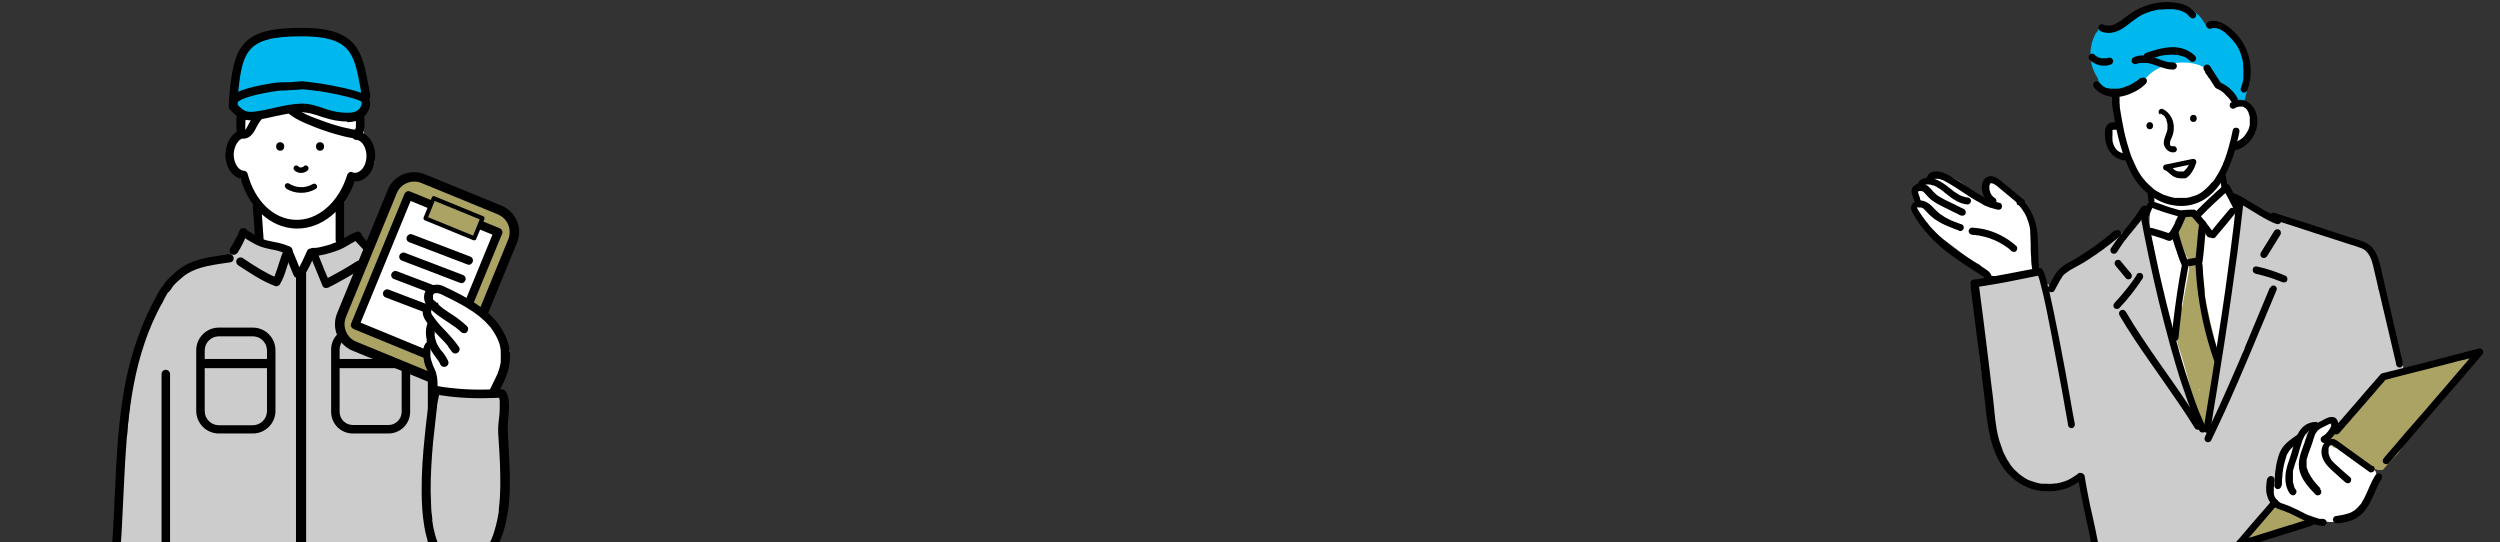 <?xml version="1.0" encoding="UTF-8"?>
<svg id="a" xmlns="http://www.w3.org/2000/svg" xmlns:xlink="http://www.w3.org/1999/xlink" version="1.1" viewBox="0 0 1060 230">
  <rect x="0" y="0" width="1060" height="230" fill="#333333" stroke="none"/>
  <!-- Generator: Adobe Illustrator 29.1.0, SVG Export Plug-In . SVG Version: 2.1.0 Build 142)  -->
  <defs>
    <style>
      .st0 {
        fill: none;
      }

      .st1 {
        fill: #00b8ee;
      }

      .st2 {
        fill: #ccc;
      }

      .st3 {
        clip-path: url(#clippath-1);
      }

      .st4 {
        fill: #fff;
      }

      .st5 {
        fill: #aba364;
      }

      .st6 {
        clip-path: url(#clippath);
      }
    </style>
    <clipPath id="clippath">
      <rect class="st0" x="18.1" y="-16.2" width="223.2" height="246.2"/>
    </clipPath>
    <clipPath id="clippath-1">
      <rect class="st0" x="793.9" y="-29.1" width="275.3" height="259.1"/>
    </clipPath>
  </defs>
  <g class="st6">
    <g>
      <path class="st4" d="M202.9,179.6c-.5-1.5-1.3-2.9-2.3-4,.1-1.8-.6-3.6-1.8-5.1,0-1.4,0-2.9,0-4.4-.2-6.4-1-13.1-2.7-19.3-1.1-3.8-2.7-7.4-5.1-10.4-.2-.7-.4-1.4-.6-2-.2-.7-.5-1.3-.7-2-2.2-9.3-6.6-18.2-16.3-20.5-2.3-.6-4.7-.7-7-.7-.4-.2-.8-.3-1.2-.5-1.9-.7-3.9-.7-5.7-.4-.3-.2-.6-.3-1-.5-.3-1.2-.8-2.2-1.5-3.1-.5-.9-1.1-1.8-1.9-2.5-2.1-2.1-4.4-2.6-7.2-2.9-.8,0-1.5,0-2.2.1-.2-.6-.5-1.2-.8-1.8l-1.6-4.7c.8-4.9,1.6-9.8,2.7-14.6.5-.1.9-.3,1.4-.4.3,0,.6-.2.8-.2,0-.4.2-.8.5-1.1.3-.4.7-.7,1.1-1,.6-.8,1.2-1.5,2-1.9.6-.3,1.4-.3,2,0,0,0,.2-.1.3-.2,3.4-2.6,6-6.7,4.5-11.1-.5-1.5-1.2-2.8-2-4-.2-.1-.5-.3-.6-.5-1.6-1.9-2.1-4-1.8-6.4-.1-2.3.1-4.6.4-7-.4-.6-.6-1.4-.4-2.1.7-2.2.9-4.2.9-6.5,0-.9.4-1.6.9-2-.3-.9-.6-1.8-.9-2.7-.2-.5-.2-1-.1-1.5-.4-.4-.8-.8-1.3-1.2-.5-.4-.8-.9-.9-1.4-.2-.2-.5-.4-.7-.6-2.2-2-4.1-4.1-4.4-7.1-.3-.2-.7-.5-1.1-.7-.6-.3-1.3-.6-1.9-.8-1.2-1.4-2.8-2.3-4.7-3-1.3-.5-2.6-.8-4-1-.5-.3-.9-.6-1.4-.9,0-.2-.2-.3-.3-.5-3.3-.6-6.8.1-10,.9-3.9,1-7.7,2.3-11.4,3.8-3.2,1.3-6.3,2.5-9.5,3.5.1.5,0,1.1-.2,1.7-1.4,3.1-3.1,6.1-4.3,9.3.4.5.7,1.1.8,1.8.2,2.1.8,4,1.2,6.1.2.8,0,1.7-.5,2.3h0c.2,3.4.8,6.7.4,10,0,.5.1,1,.1,1.6,0,.5,0,.8-.2,1.2.2.3.3.6.4.9.2.7,0,1.4-.2,2-.2.3-.4.6-.7.8-.6.7-1.2,1.4-1.6,2.4-2.5,5.7,1.3,11.1,5.2,15.1.1.2.2.4.4.6.5.7,1.1,1.2,1.8,1.6.9,1,1.8,2,2.5,3.2,1.1,1.9,1.7,3.4,2.4,5.4.2.5.4.9.6,1.4-1.2.8-1.9,2-1.9,3.5s0,2.6,0,3.9c.1.3.2.7.4,1,.8,1.8-1,4.4-3.1,3.5-1.2-.6-2.4-1.1-3.6-1.7-1.5,1.1-2.7,2.6-3.4,4.6-.3,1-.6,1.9-.7,2.9-2.5.3-5,1-7,1.8-3.1,1.2-5.9,2.8-8.4,4.7-2.1,0-4.2.7-5.6,2.4-1.9,2.2-3.4,4.6-4.7,7.1-.2.2-.4.3-.6.4-3.9,3.1-7.2,6.8-9.9,11,0,.6,0,1.2-.1,1.8-.2,2.8-1.1,5.4-1.8,8.1-1.7,5.9-2.3,12.2-2.6,18.3,0,.9-.5,1.6-1.2,1.9.2,3.3-.5,6.9-.5,9.5h0c.3,1,.6,1.9.9,2.9,0,1.4,0,2.8,0,4.2,0,1.1.2,2.1.6,3h.3c0,0,.1,0,.2,0,0,.1,0,.2,0,.3h144.5c.6-1.8.8-3.8.1-5.7h0Z"/>
      <path class="st2" d="M185.7,137.6c-1.4-4.9-4.3-9-8.1-11.6-.1-2.1-1-4.1-2.6-5.5-4.4-3.7-9.1-6.4-14.5-8.4-.7-.2-1.4-.4-2.1-.4.6-3.2-1.1-6.7-3.5-8.6-2.6-2-7.3-2.9-10.2-.7-1.9,1.4-3.9,2.8-5.9,3.9-.9.5-1.9,1-2.8,1.5-.2.1-.5.3-.7.4-.4.2-.9.3-1.3.5-3.7,1.4-5.7,3.8-6.5,7.4-.3,0-.5-.1-.8-.2,0-1.8,0-3.6-.7-5.4-1.5-4.1-4.5-6.4-8.8-6.7,0,0-.2,0-.2,0,0,0,0,0-.1,0-.8-.2-1.6-.4-2.4-.6-.2,0-1.1-.4-1.4-.6-.5-.3-1.1-.6-1.2-.6-3.4-1.9-8.4-1.6-11.1,1.4-1.7,1.9-2.6,4.1-2.6,6.4-14.3,0-26.4,9.8-32.7,22.7-7,14.3-9.6,30.4-11.1,46.1-.2,2-.4,4.1-.5,6.1-2,1.6-3.2,4.1-3.5,7.1-.8,12-1.2,23.9-1.3,35.9-2.7,9.1-4,18.7-3.8,28.1.9,2.6,1.4,5.3,1.7,8,1.3,5.5,2.7,10.9,3.2,16.6,1.2,1.7,3,3,4.9,3.4,4,.7,8,1.5,12.1,2.1,3,.4,5.8,0,8.2-1.3,3.4,3.9,7.9,6.5,13.1,7.6,5.2,1.2,10.4,1.2,15.4.5,9.4,0,18.8,0,28.3,0,5.5,0,11.1,0,16.6,0,5.5,0,11,0,16.5-1,6-1.1,12.4-4.1,15.6-9.5,1.8-2.9,2-6.3,2-9.6s0-5.8,0-8.7c0-11.1,0-22.2,0-33.2,0-12.4,0-24.8,0-37.2,0-4.3,0-8.7-.1-13,1.3-5.5,2.6-11,3.4-16.5,1.3-8.4,2.5-17.9,0-26.2h0ZM132.5,119.9c.4.4.8.8,1.2,1.4-.5-.5-.8-.9-1.2-1.4Z"/>
      <path d="M135.7,63.9c2.3,0,2.3-3.6,0-3.6s-2.3,3.6,0,3.6h0Z"/>
      <path d="M118.8,63.9c2.3,0,2.3-3.6,0-3.6s-2.3,3.6,0,3.6h0Z"/>
      <path d="M124.8,72.2c1.5,1.5,4.2,1.5,5.7,0,.4-.4.5-1.2,0-1.7s-1.2-.5-1.7,0c0,0-.1.1-.2.2,0,0-.1.1,0,0,.2-.1,0,0,0,0-.1,0-.3.2-.4.2.1,0,.2,0,.3-.1-.2,0-.5.2-.8.2.1,0,.2,0,.3,0-.3,0-.5,0-.8,0,.1,0,.2,0,.3,0-.3,0-.5-.1-.8-.2,0,0,.2,0,.3.1-.1,0-.3-.1-.4-.2,0,0,0,0,0,0,0,0,.2.2.1,0,0,0-.1-.1-.2-.2-.4-.4-1.3-.5-1.7,0-.4.5-.5,1.2,0,1.7h0Z"/>
      <path d="M121.2,79.9c3.8,2.4,8.7,2.5,12.7.2,1.3-.8.1-2.8-1.2-2.1-3.2,1.9-7.1,1.8-10.2-.2-.5-.3-1.3-.1-1.6.4-.3.6-.1,1.3.4,1.6h0Z"/>
      <path d="M126.1,96.9c-.3,0-.5,0-.8,0-10.6-.4-19.6-8.6-23.3-21.1-3.9-1-6.6-5.5-6.4-10.7.2-4.9,3-9.1,6.7-10.1,1-.2,1.9.3,2.2,1.3s-.3,1.9-1.3,2.2c-2.2.6-3.9,3.4-4.1,6.7-.1,3.7,1.8,7,4.3,7.2.8,0,1.4.6,1.6,1.3,3,11.5,11,19.2,20.2,19.5,9.5.4,18.4-7.3,22-19,.1-.5.5-.8.9-1.1s.9-.3,1.4,0c.3,0,.6.2.9.2,1.1,0,2.3-.6,3.2-1.7,1.1-1.3,1.7-3.1,1.8-5.1.1-3.8-1.9-7.1-4.4-7.2-1,0-1.8-.9-1.7-1.9,0-1,.9-1.8,1.9-1.7,4.6.2,8.1,5.1,7.9,10.9-.1,2.7-1,5.3-2.5,7.2-1.6,2.1-3.9,3.2-6.2,3.1h0c-4.3,12.1-13.9,20-24.3,20h0Z"/>
      <path d="M208.7,234.4c-1-10.1-1.5-20.3-2.1-30.5-.6-10.1-1.2-20.2-2.5-30.2-1.2-9.9-3.1-19.6-6.1-29.1-2.7-8.7-6.3-17.3-12-24.5-2.7-3.4-6-6.6-9.9-8.5s-9-2.8-13.6-3.6c-1.2-.2-2.4-.4-3.6-.7-.9-.2-1.9.3-2.2,1.2-.2.9.3,2,1.2,2.2,4.5,1.1,9.2,1.4,13.7,2.8,4,1.3,7.2,3.8,10.1,6.9,5.8,6.4,9.4,14.7,12.1,22.8,3,9.1,5,18.6,6.4,28.1,1.4,9.8,2.1,19.6,2.6,29.4.6,10,1.1,20,1.9,29.9.1,1.2.2,2.5.3,3.7,0,1,.8,1.8,1.8,1.8s1.9-.8,1.8-1.8h0Z"/>
      <path d="M107.2,87.6c.3,4.8.7,9.5,1,14.3,0,.9.8,1.8,1.8,1.8.9,0,1.9-.8,1.8-1.8-.3-4.8-.7-9.5-1-14.3,0-.9-.8-1.8-1.8-1.8-.9,0-1.9.8-1.8,1.8h0Z"/>
      <path d="M142.3,86.7c0,5,0,10.1,0,15.1,0,.9.8,1.8,1.8,1.8,1,0,1.8-.8,1.8-1.8,0-5,0-10.1,0-15.1,0-.9-.8-1.8-1.8-1.8-1,0-1.8.8-1.8,1.8h0Z"/>
      <path d="M151.4,110.7c-4.7,3-9.5,5.7-14.4,8.2.8.2,1.6.4,2.5.6,0,.2,0-.2,0-.2,0-.1-.1-.2-.1-.4-.1-.3-.2-.5-.3-.8-.2-.5-.5-1.1-.7-1.6-.5-1.1-.9-2.2-1.4-3.4-.9-2.2-1.8-4.4-2.7-6.7-.6.8-1.1,1.5-1.7,2.3,3.7-.3,7.3-1.3,10.8-2.6,1.6-.6,3.2-1.5,4.7-2.4.7-.4,1.4-.9,2.1-1.2.3-.2.7-.3,1-.5.2,0,.2,0,0,0,.1,0,.2,0,.3-.1.2,0,.4-.1.6-.2-.3-1.2-.6-2.3-.9-3.5-1.4.5-1.7,2-1,3.2.4.7,1,1.4,1.6,2,1.3,1.4,2.6,2.8,4,4.1.4.4.8.8,1.2,1.2.7.6,1.9.7,2.5,0,.6-.7.7-1.8,0-2.5-2.1-1.9-4.1-4-5.9-6.2-.2-.3.1.2,0,.1,0,0-.1-.1-.1-.2,0-.1-.1-.2-.2-.3,0,0,0-.1,0-.2-.1-.1.2.5.1.3,0-.2,0,.4,0,.4,0,.7-.6,1.4-1.2,1.6.9-.3,1.6-1.2,1.2-2.2-.3-.9-1.2-1.5-2.2-1.2-1.6.5-3.1,1.3-4.5,2.2-.7.4-1.4.8-2.1,1.2-.4.2-.7.4-1.1.6-.2,0-.4.2-.6.3-.2,0-.2,0,0,0h-.2c-1.6.7-3.3,1.3-5,1.7-.8.2-1.7.4-2.5.6-.4,0-.9.2-1.3.2-.2,0-.2,0,0,0-.1,0-.2,0-.4,0-.2,0-.5,0-.7,0-.6,0-1.1.2-1.4.7-.3.4-.5,1.1-.3,1.6,1.9,4.7,3.8,9.3,5.7,13.9.4.9,1.7,1,2.5.6,4.9-2.5,9.8-5.3,14.4-8.2.8-.5,1.2-1.6.6-2.5-.5-.8-1.6-1.2-2.5-.6h0Z"/>
      <path d="M102.9,100.4c2.9,1.8,5.9,3.8,9.3,4.7,1.6.4,3.1.7,4.7,1,.8.2,1.6.4,2.4.7.4.1.7.2,1.1.4-.3-.2.3.1.3.2.2,0,.4.2.6.3-.2-.8-.4-1.6-.6-2.5-1.1,2.2-1.8,4.6-2.6,7-.3,1.1-.7,2.2-1.1,3.3,0,.1,0,.3-.2.4,0,0-.2.5,0,.2-.1.3-.2.5-.3.8-.3.6-.6,1.1-.9,1.6.7-.3,1.3-.6,2-.8-.3-.1-.7-.2-1-.4,0,0-.5-.2-.2,0-.2,0-.3-.1-.5-.2-.7-.3-1.3-.6-1.9-.9-1.3-.7-2.6-1.4-3.8-2.1-2.5-1.5-4.9-3.1-7.3-4.7-.8-.5-2-.2-2.5.6-.5.9-.2,1.9.6,2.5,5,3.2,10,6.7,15.7,8.8.7.3,1.7-.2,2-.8,1.3-2.1,2.1-4.5,2.8-6.8.4-1.1.7-2.2,1.1-3.3.2-.6.4-1.1.6-1.7,0-.2.1-.3.2-.5,0-.1,0-.2,0,0,.1-.3.3-.6.4-.9.4-.9.3-1.9-.6-2.5-3-1.7-6.4-2-9.7-2.8-.4,0-.7-.2-1.1-.3-.2,0-.4-.2-.6-.2-.1,0-.2,0-.3-.1.2,0,.2,0,0,0-.8-.3-1.5-.7-2.2-1.1-1.5-.8-3-1.8-4.4-2.6-.8-.5-2-.2-2.5.6-.5.9-.2,1.9.6,2.5h0Z"/>
      <path d="M101.4,98c.2-.4,0,.2,0,.2,0,.2-.2.3-.2.5-.1.3-.3.6-.4.9-.3.7-.6,1.3-1,1.9-.7,1.3-1.4,2.5-2.2,3.8-.5.8-.2,2,.6,2.5.9.5,1.9.2,2.5-.6,1.7-2.6,3-5.4,4.2-8.3.2-.4,0-1-.2-1.4-.2-.4-.7-.7-1.1-.8-.5,0-1,0-1.4.2-.4.3-.6.6-.8,1.1h0Z"/>
      <path d="M120.4,106.7c1.3,3.3,2.7,6.5,4,9.8.3.9,1.2,1.6,2.2,1.2.8-.3,1.6-1.3,1.2-2.2-1.3-3.3-2.7-6.5-4-9.8-.3-.9-1.2-1.6-2.2-1.2-.8.3-1.6,1.3-1.2,2.2h0Z"/>
      <path d="M130.3,106.2c-1.3,3-2.7,5.9-4.3,8.7-.5.8-.2,2,.6,2.5.8.4,2,.2,2.5-.6,1.6-2.8,3.1-5.7,4.3-8.7.2-.5.3-.9.2-1.4-.1-.4-.4-.9-.8-1.1-.8-.4-2.1-.3-2.5.6h0Z"/>
      <path d="M71,282.6c0-.1.2,0,0,0,0,0,0,0-.1,0,0,0-.5,0-.3,0-.6,0,.4.1-.3,0-.3-.1-.7-.1-1-.2-.5,0-1,0-1.5,0-2-.1-4-.3-6-.5-4-.4-7.9-1.2-11.6-2.5.4.6.9,1.1,1.3,1.7-.4-3.2.6-6.3.3-9.4-.3-3.3-1.1-6.5-1.9-9.6-.8-3-1.5-6.1-1.5-9.3,0-3.3.9-6.5,1.3-9.8.5-3.5.8-7,1.3-10.4.4-3.1.5-6.4.7-9.5.3-6.2.6-12.3.9-18.5.6-12.4,1.3-24.7,3.3-37,2-12.2,5.3-24.2,10.8-35.2.7-1.5,1.5-2.9,2.3-4.3.6-1.2,1.2-2.5,1.9-3.6.3-.4.7-.8,1.1-1.2.5-.6.9-1.2,1.3-1.9.8-1.1,2-2.1,3-3,2.1-1.9,4.4-3.3,7.1-4.3,3.1-1.1,6.3-1.7,9.6-2.2,1.6-.2,3.2-.5,4.8-.7,1-.2,1.5-1.3,1.2-2.2-.3-1-1.2-1.4-2.2-1.2-6.5,1.1-13.3,1.6-19,5.1-2.5,1.5-4.6,3.6-6.7,5.6-1,1-1.6,2.3-2.5,3.3-1,1.1-1.5,2.4-2.2,3.6-6.2,11.2-10.4,23.2-13,35.7-2.5,12.4-3.5,25-4.2,37.6-.3,6.3-.6,12.6-.9,19-.2,3.1-.3,6.2-.5,9.4-.2,3.3-.6,6.6-1,9.9-.4,3.5-.8,7-1.5,10.5-.7,3.4-.7,6.6-.1,10,.5,3.3,1.5,6.4,2.2,9.6.3,1.5.7,3.1.8,4.7.2,1.6,0,3.2-.3,4.7s-.3,3.1,0,4.7c.1.9.5,1.4,1.3,1.7,6.5,2.4,13.5,2.9,20.4,3.3-.3,0-.6-.2-.9-.2,1.9.8,4.2.6,5.4-1.3,1.2-2-1.9-3.8-3.1-1.8h0Z"/>
      <path d="M165.4,294.1h-77.3c-10.8,0-19.6-8.8-19.6-19.6v-115.9c0-1,.8-1.8,1.8-1.8s1.8.8,1.8,1.8v115.9c0,8.8,7.2,16,16,16h77.3c8.8,0,16-7.2,16-16v-115.9c0-1,.8-1.8,1.8-1.8s1.8.8,1.8,1.8v115.9c0,10.8-8.8,19.6-19.6,19.6Z"/>
      <path d="M100.4,47.2c0,2-.2,3.9-.2,5.9,0,1.1.1,2.1.3,3.2.3,1.3,1.4,2.5,2.9,2.5,2-.1,3.4-1.5,4.4-3.1.8-1.4,1.4-2.8,2.4-4.2,0,0,.1-.2.2-.3,0,0,0-.1.2-.2,0,.1,0,.1,0,0,.2-.2.3-.4.5-.6.4-.5.8-.9,1.2-1.3.8-.8,1.7-1.6,2.5-2.4.7-.6.7-1.9,0-2.5-.8-.7-1.8-.7-2.5,0-2.7,2.3-5.2,5-6.8,8.3-.3.6-.6,1.1-.9,1.7,0,.1-.2.2-.2.4-.2.3,0,0,0,0,0,0-.1.2-.2.2-.1.1-.2.2-.3.3-.1.1,0,0,0,0q.1,0,0,0s0,0,0,0c0,0-.1,0-.2.1-.2.2.1,0,.1,0,0,0-.3,0-.4.1-.1,0-.5,0,0,0s.3,0,.5.1c0,0,.1.1.2.2,0-.2,0-.2,0,0,0,.1,0,0,0,0,0-.2,0-.4-.1-.5,0,0,0-.4,0-.2,0,.2,0,0,0,0,0-.5,0-.9,0-1.4,0-2,.2-4,.2-6s-.8-1.8-1.8-1.8c-1,0-1.8.8-1.8,1.8h0Z"/>
      <path d="M119.2,44.1c1.3,2.7,3.7,4.7,6.3,6.2,2.7,1.5,5.7,2.7,8.5,3.8,3.4,1.3,7,2.5,10.6,3.4,1.5.4,3,.8,4.5,1,1.5.2,3,.2,4.1-1,1.2-1.4,1.4-3.5,1.4-5.3,0-1.7-.2-3.4-.3-5.1,0-.9-.8-1.8-1.8-1.8-1,0-1.8.8-1.8,1.8s.2,2.8.2,4.2c0,.7,0,1.4,0,2.1,0,.2,0,.3,0,.5,0-.3,0,0,0,0,0,.3-.2.6-.3,1,.1-.4,0,0,0,0-.2.3.2-.2,0,0,0,0-.2.1,0,0,.3-.2,0,0,0,0,0,0-.1,0-.1,0,0,0,.4,0,.1,0,0,0-.2,0-.3,0,0,0,.4,0,.2,0h-.2c-.1,0-.2,0-.3,0,0,0-.1,0-.2,0-.3,0,.3,0,0,0-1.4-.3-2.8-.6-4.2-.9-3.3-.8-6.6-1.9-9.8-3.1-.8-.3-1.6-.6-2.4-.9-.7-.3-1-.4-1.8-.7-1.2-.5-2.4-1-3.6-1.7-.6-.3-1.3-.7-1.9-1.1-.3-.2-.6-.4-.9-.6,0,0-.1,0-.2-.1-.4-.3.2.2,0,0-.1-.1-.3-.2-.4-.3-.6-.5-1.1-1-1.5-1.6-.1-.2,0,0,0,0,0,0-.1-.2-.2-.2-.1-.2-.2-.3-.3-.5-.2-.3-.4-.7-.6-1-.4-.8-1.7-1.1-2.5-.6-.9.6-1.1,1.5-.6,2.5h0Z"/>
      <rect x="125.5" y="115.7" width="4.3" height="176.2"/>
      <path d="M107.2,183.8h-14.4c-5.3,0-9.6-4.3-9.6-9.6v-25.7c0-5.3,4.3-9.6,9.6-9.6h14.4c5.3,0,9.6,4.3,9.6,9.6v25.7c0,5.3-4.3,9.6-9.6,9.6ZM92.8,142.6c-3.3,0-6,2.7-6,6v25.7c0,3.3,2.7,6,6,6h14.4c3.3,0,6-2.7,6-6v-25.7c0-3.3-2.7-6-6-6h-14.4Z"/>
      <rect x="86.2" y="152.2" width="27.1" height="3.9"/>
      <path d="M164.7,183.8h-15.1c-5.1,0-9.2-4.1-9.2-9.2v-26.4c0-5.1,4.1-9.2,9.2-9.2h15.1c5.1,0,9.2,4.1,9.2,9.2v26.4c0,5.1-4.1,9.2-9.2,9.2ZM149.6,142.6c-3.1,0-5.6,2.5-5.6,5.6v26.4c0,3.1,2.5,5.6,5.6,5.6h15.1c3.1,0,5.6-2.5,5.6-5.6v-26.4c0-3.1-2.5-5.6-5.6-5.6h-15.1Z"/>
      <rect x="143.4" y="152.2" width="27.1" height="3.9"/>
      <rect class="st5" x="142.7" y="90.3" width="76.8" height="55.2" rx="10.1" ry="10.1" transform="translate(3.2 240.6) rotate(-67.7)"/>
      <path d="M186.5,162.9c-1.5,0-3.1-.3-4.6-.9h0l-32.4-13.3c-6.1-2.5-9.1-9.6-6.6-15.8l21.5-52.4c2.5-6.2,9.6-9.1,15.8-6.6l32.4,13.3c3,1.2,5.3,3.5,6.6,6.5s1.2,6.2,0,9.2l-21.5,52.4c-1.9,4.7-6.4,7.5-11.2,7.5h0ZM183.5,158.3c4.1,1.7,8.9-.3,10.5-4.4l21.5-52.4c.8-2,.8-4.2,0-6.2s-2.4-3.5-4.4-4.4l-32.4-13.3c-4.1-1.7-8.9.3-10.5,4.4l-21.5,52.4c-1.7,4.1.3,8.9,4.4,10.5l32.4,13.3h0Z"/>
      <rect class="st4" x="151.2" y="97.6" width="59.4" height="41.1" transform="translate(2.8 240.5) rotate(-67.7)"/>
      <path d="M188.6,155.2c-.2,0-.5,0-.7-.1l-38-15.6c-.4-.2-.8-.5-1-1-.2-.4-.2-.9,0-1.4l22.6-54.9c.2-.4.5-.8,1-1s.9-.2,1.4,0l38,15.6c.9.4,1.4,1.4,1,2.3l-22.6,54.9c-.3.7-1,1.1-1.7,1.1h0ZM152.9,136.8l34.7,14.3,21.2-51.6-34.7-14.3-21.2,51.6h0Z"/>
      <path d="M198.7,112.2c-.2,0-.4,0-.6-.1l-24.6-9.4c-.9-.3-1.4-1.4-1-2.3s1.4-1.4,2.3-1l24.6,9.4c.9.3,1.4,1.4,1,2.3-.3.7-.9,1.2-1.7,1.2h0Z"/>
      <path d="M195.6,120c-.2,0-.4,0-.6-.1l-24.6-9.4c-.9-.3-1.4-1.4-1-2.3s1.4-1.4,2.3-1l24.6,9.4c.9.3,1.4,1.4,1,2.3-.3.7-.9,1.2-1.7,1.2h0Z"/>
      <path d="M192.2,127.8c-.2,0-.4,0-.6-.1l-24.6-9.4c-.9-.3-1.4-1.4-1-2.3s1.4-1.4,2.3-1l24.6,9.4c.9.3,1.4,1.4,1,2.3-.3.7-.9,1.2-1.7,1.2h0Z"/>
      <path d="M188.7,135.6c-.2,0-.4,0-.6-.1l-24.6-9.4c-.9-.3-1.4-1.4-1-2.3s1.4-1.4,2.3-1l24.6,9.4c.9.4,1.4,1.4,1,2.3-.3.7-.9,1.1-1.7,1.1h0Z"/>
      <rect class="st5" x="187.9" y="81.4" width="9.2" height="22.4" transform="translate(33.7 235.4) rotate(-67.7)"/>
      <path d="M201.1,101.9c-.1,0-.2,0-.3,0l-20.7-8.5c-.2,0-.4-.3-.5-.5s0-.4,0-.7l3.5-8.5c.2-.4.7-.7,1.1-.5l20.7,8.5c.2,0,.4.3.5.5s0,.4,0,.7l-3.5,8.5c-.1.3-.5.5-.8.5ZM181.5,92.1l19.1,7.8,2.8-6.9-19.1-7.8s-2.8,6.9-2.8,6.9Z"/>
      <path class="st4" d="M215.4,151.6c.3-1,.6-2,.8-3-.7-.4-1.3-1-1.4-1.9-.5-3.4-2.8-5.7-4.9-8.3-.4-.5-.7-1.1-.8-1.7-1.4-.9-2.7-1.9-4-3.1-.4-.3-.6-.7-.7-1.1-4.4-3.6-9.2-6.7-14.3-9.4-2.1-1.1-5-.2-6.4,1.6-1,1.2-1.3,2.7-1.1,4.1-.3.4-.6.7-.8,1.1-.5,1-.6,1.9-.6,3,0,.9.4,2.1.9,2.8.2.3.4.6.7.9-.6,1.2-.6,2.6,0,4.1.7,1.6,1.4,3.1,2.1,4.7-.2.3-.4.5-.5.8-1.9,1.4-2.9,4-1.9,6.3.8,1.8,1.6,3.7,2.5,5.5-.2.5-.3,1.1-.4,1.6-.3,1.4-.7,2.9-.9,4.4.4,1.2.8,2.5,1.1,3.8.4.2.8.6,1.1,1.1,2.1,3.9,6.2,4.9,10.5,5.2,3.4-.4,6.8-1.3,10.2-1.9,0,0,0,0,.1-.1.4-1.1.7-2.1,1-3.2,2.1-2.7,4-5.5,5.5-8.6,1.3-2.6,2.9-5.8,2.2-8.7h0Z"/>
      <path d="M185.2,128.6c-.7-1.2-2.1-1.6-3.3-.9-.8.4-1.5,1.2-1.9,2-.6,1.1-.9,2.3-.7,3.5.2,1.2.8,2.2,1.5,3.2,1.1,1.6,2.4,3.1,3.7,4.5,1,1.1,2.1,2.1,3.1,3.2.7.7,1.3,1.4,1.9,2.1.2.2.4.4.5.7,0,.1.2.2.2.3,0,0,.3.4.1.2.4.5.8,1.1,1.2,1.6.5.8,1.6,1.2,2.5.6.8-.5,1.2-1.6.6-2.5-1.9-2.7-4.1-5.1-6.4-7.5-1-1-1.9-2-2.8-3.1-.2-.3-.5-.6-.7-.9-.2-.3,0,0,0,0,0,0-.1-.2-.2-.3-.2-.2-.3-.4-.5-.7-.3-.4-.6-.8-.8-1.1s-.2-.4-.3-.6c-.2-.3,0-.1,0,0,0-.2-.1-.3-.1-.5,0,0,0-.3,0,0,0-.1,0-.3,0-.4,0-.2,0,.2,0,0,0,0,0-.2,0-.3.1-.3,0,.1,0,.1,0,0,.2-.3.2-.3,0-.2.2-.3.3-.5.2-.2,0-.1,0,0,0,0,.2-.2.2-.2l.2-.2c.2-.2,0,0,0,0,0,0,.1,0,.2-.1-.3.1-.4.1-.2.1.1,0,0,0-.3,0-.2,0-.5,0-.6-.2,0,0-.2-.1-.2-.2-.2-.3-.2-.3-.1-.1.4.8,1.7,1.2,2.5.6.8-.5,1.1-1.6.6-2.5h0Z"/>
      <path d="M181.7,136.1c-1.4,2.8-1.4,5.9-.5,8.9.8,2.7,2.4,5,4.1,7.2,0,0,.1.2.2.3.2.2-.3-.4,0,0,.1.2.2.4.4.5.4.6.6,1.1.9,1.7.4.8,1.7,1.1,2.5.6.9-.6,1.1-1.6.6-2.5-.6-1.1-1.2-2.2-2-3.2-.1-.1-.4-.6-.5-.6.2.2.2.2,0,0,0,0-.1-.1-.2-.2-.1-.2-.2-.3-.4-.5-.5-.7-.9-1.4-1.3-2.1-.2-.4-.4-.7-.5-1.1.2.4-.1-.2-.1-.3,0-.2-.1-.4-.2-.6-.1-.4-.2-.8-.3-1.2,0-.2,0-.4-.1-.6,0-.1,0-.2,0-.3q0,.2,0,0c0-.4,0-.8,0-1.2,0-.2,0-.4,0-.6,0,0,.1-.7,0-.3,0-.4.1-.8.3-1.2,0-.2.1-.4.2-.6-.1.4.1-.2.1-.3.4-.8.2-2-.6-2.5-.8-.4-2-.2-2.5.6h0Z"/>
      <path d="M181.2,144.8c-2.1,1.8-2,4.7-1.6,7.2.2,1.2.4,2.4.9,3.5.3.7.6,1.4.9,2,0,.2.1.3.2.5,0,0,.2.5.1.2.1.3.3.6.4,1,.2.6.4,1.3.5,1.9.1.6,0-.4,0,.2,0,.2,0,.3,0,.5,0,.4,0,.8,0,1.1,0,1.4,0,2.8.2,4.1.3,2,1.3,4,2.9,5.3,1.9,1.6,4.2,2.1,6.7,2.1,3,0,6.1,0,9.1,0,2.4,0,4.7-.2,6.5-1.9.8-.7,1.4-1.6,1.8-2.6.6-1.3,1.1-2.6,1.8-3.8,1.3-2.7,2.7-5.4,3.6-8.2.8-2.7,1.2-5.6,1-8.4-.5-5.4-3.1-10.3-6.7-14.3-3.2-3.5-7.1-6.2-11.2-8.6-1.9-1.1-3.9-2.2-6-3.2-1-.5-1.9-.9-2.9-1.4-.9-.4-1.9-1-3-1.2-1.3-.2-2.6-.1-3.8.5-1.2.6-2.2,1.8-2.6,3.1-.4,1.4-.2,2.8.3,4.1.5,1.2,1.6,2,2.6,2.9,1.6,1.5,3.4,2.8,5.2,4,1.6,1,3.2,2.1,4.7,3.2-.3-.3,0,0,.1,0,.1.1.2.2.4.3.2.2.4.4.6.5.6.5,1.1.9,1.6,1.4.7.6,1.9.7,2.5,0,.6-.7.7-1.9,0-2.5-1.7-1.6-3.6-3.1-5.5-4.4-1.4-.9-2.9-1.8-4.2-2.8-.2-.1-.4-.3-.6-.4,0,0-.1-.1-.2-.2-.4-.3.3.2,0,0-.4-.3-.8-.7-1.2-1-.4-.4-.9-.8-1.3-1.2-.2-.2-.4-.4-.6-.6-.1-.1-.7-.5-.7-.7,0,0,0,.1.1.2,0,0,0-.1-.1-.2,0,0-.1-.2-.1-.3,0,.4,0,0,0,0,0,0,0-.2,0-.3-.1-.4,0,.4,0,0,0-.1,0-.3,0-.4,0,0,0-.2,0-.3,0-.2,0-.2,0,0,0,0,0-.2,0-.3s0-.2,0-.3c0-.3-.2.2,0,0,0,0,.3-.4.1-.2-.2.2.1-.1.1-.1,0,0,.2-.2.3-.3-.3.1-.2.1,0,0,.1,0,.2-.1.3-.2.3-.2-.3,0,0,0,.1,0,.2,0,.3,0,.4,0,0,0,0,0,0,0,.5,0,.6,0s.4,0,.1,0c-.3,0,0,0,.1,0,.2,0,.4.1.7.2.4.1,0,0,0,0,0,0,.2,0,.2,0,.2.1.5.2.7.3.5.2.9.4,1.4.7,1.9.9,3.8,1.8,5.6,2.8,1.9,1,3.8,2.1,5.6,3.3.9.6,1.8,1.2,2.7,1.9-.3-.2,0,0,0,0,.1,0,.2.2.4.3.2.1.4.3.6.5.4.4.9.7,1.3,1.1.8.7,1.5,1.4,2.2,2.2.4.4.7.8,1.1,1.2.1.2.3.4.4.6-.2-.3,0,0,0,0,.1.1.2.3.3.4.6.9,1.2,1.8,1.7,2.8.3.6.6,1.1.8,1.7-.1-.3.1.3.1.2,0,.1,0,.2.1.3.1.4.3.7.4,1.1.2.6.3,1.2.4,1.8,0,.3.1.6.1.9,0,.6,0-.4,0,.2,0,.2,0,.3,0,.5.1,1.3,0,2.5,0,3.8,0,0,0,.6,0,.2,0,.1,0,.2,0,.4,0,.3-.1.6-.2.9-.1.7-.3,1.3-.5,2-.4,1.4-.8,2.3-1.4,3.5-1.2,2.5-2.5,5-3.6,7.5-.2.4-.4.8-.6,1.2-.1.2-.2.4-.4.6-.1.2,0-.1,0,0,0,0-.3.3-.3.3-.1.1-.3.2-.4.4-.3.3.4-.2,0,0,0,0-.1,0-.2.1-.2.1-.4.2-.5.3-.2.1.4-.1,0,0-.1,0-.2,0-.4.1-.2,0-.4.1-.6.1,0,0-.2,0-.2,0,0,0,.1,0,.2,0,0,0-.2,0-.3,0-.6,0-1.2,0-1.8,0-1.4,0-2.9,0-4.4,0-1.4,0-2.9,0-4.4,0-.6,0-1.1,0-1.7,0-.1,0-.3,0-.4,0,.3.1.2,0,0,0-.3,0-.5-.1-.8-.2-.2,0-.4-.1-.6-.2-.3-.1,0,0,0,0,0,0-.2-.1-.3-.1-.2,0-.4-.2-.5-.3-.1,0-.2-.1-.3-.2-.4-.2,0,0,0,0,0,0-.8-.8-.9-.9-.2-.3,0,0,0,0,0,0-.2-.3-.2-.3-.1-.2-.2-.4-.4-.6,0-.1-.1-.2-.2-.3-.1-.2,0,0,0,.1-.1,0-.2-.5-.2-.6,0-.2-.1-.4-.2-.7,0,0,0-.2,0-.2,0,0,0-.2,0-.3,0,.3,0,.3,0,0-.1-1.2,0-2.5-.1-3.7,0-1.3-.2-2.7-.6-4-.4-1.3-1.1-2.6-1.6-3.9.1.3,0-.2,0-.2,0-.1,0-.2-.1-.3-.1-.3-.2-.6-.3-.9-.2-.6-.3-1.1-.4-1.7,0-.1,0-.2,0-.3,0-.1,0-.4,0,0,0-.2,0-.5,0-.7,0-.6,0-1.1,0-1.7,0-.2,0-.2,0,0,0-.1,0-.3,0-.4,0-.2,0-.5.2-.6-.3.4.1-.1.2-.2.2-.4-.3.2,0,0,.1,0,.2-.2.3-.3.7-.6.7-1.9,0-2.5-.8-.7-1.8-.7-2.5,0h0Z"/>
      <path class="st2" d="M214.2,170.6c0,0,0-.2,0-.3.3-1.1.2-2.4-.2-3.5-9.2.5-18.4.3-27.6-1.4-.5.5-.9,1.1-1.2,1.7-1,2-.8,9.2-1.5,11-.9,1.8-1.6,3.8-2.3,5.8-.5,1.5-.3,2.8.3,3.9,0,0,0,.1,0,.2,0,2.2-.2,4.4-.2,6.7-.4,2.5-.5,5.1-.3,7.7,0,.3,0,.5.1.8-.1.9,0,2,.2,3.1,0,.2.1.4.1.6v1.3c0,.7.1,1.4.3,2,0,3.2-.5,6.6-.5,9.8,0,4.7,1,9.6,3.7,13.5,2.2,3.1,5.3,5.3,8.8,6.2,3.1,1.8,6.8,1.1,9.6-1.2,2.4-1.2,4.3-3.1,5.4-5.7.3-.8.6-1.7.7-2.6,1.2-1.5,2.1-3.3,2.7-5.2,1.6-5.2,1.2-11.3,1.3-16.8,0-4.2.2-8.5.2-12.8.3-1.4.3-2.9.2-4.4h0c0-.1,0-.1,0-.1,0-.3,0-.5,0-.8,0-.2,0-.3,0-.5.1-5.8.2-11.7.3-17.5,0-.6,0-1.1-.1-1.6h0Z"/>
      <path d="M184.5,167.2c7.3,1.3,14.6,1.8,22,1.6,2.1,0,4.2-.1,6.2-.2-.4-.2-.9-.4-1.3-.5-.1-.2-.2-.3,0,0,0,0,0,.1.1.2,0,0,.1.3.1.3,0,0-.1-.4,0-.2,0,0,0,.1,0,.2.2.5.2.9.3,1.4,0,.3,0-.4,0,0,0,.1,0,.3,0,.4,0,.3,0,.6,0,.8,0,.6,0,1.2,0,1.8,0,2.4-.4,4.7-.6,7-.2,2.6,0,5.2.2,7.8.2,3.1.4,6.2.5,9.4.2,6.2.3,12.5-.5,18.7,0-.4,0,.2,0,.3,0,.2,0,.4,0,.6,0,.4-.1.8-.2,1.1-.1.8-.3,1.5-.4,2.3-.3,1.5-.7,2.9-1.1,4.4-.2.7-.5,1.5-.7,2.2-.1.3-.2.7-.4,1,0,.1-.1.3-.2.5.1-.3,0,0,0,0,0,.1,0,.2-.1.3-.6,1.3-1.2,2.6-2,3.9-.2.3-.4.6-.6.8-.1.1-.2.3-.3.4.2-.3,0,.1-.1.2-.4.6-.9,1.1-1.4,1.6-.2.2-.5.4-.7.7-.1.1-.3.2-.4.3,0,0-.1,0-.2.1-.3.2.1,0,0,0-.5.4-1.1.8-1.7,1.1-.3.2-.6.3-.9.5-.1,0-.3.1-.4.2.4-.2-.1,0-.2,0-.6.2-1.3.4-1.9.5,0,0-.4.1-.4,0,0,0,.4,0,0,0,0,0-.1,0-.2,0-.3,0-.7,0-1,0s-.7,0-1,0c0,0-.1,0-.2,0,0,0,.3,0,.1,0-.2,0-.4,0-.6-.1-.5-.1-1-.2-1.5-.4-.1,0-.2,0-.3-.1,0,0-.1,0-.2,0-.2,0,.2,0,.2,0-.2-.1-.4-.2-.6-.3-.4-.2-.8-.4-1.2-.7-.2-.1-.4-.2-.5-.4-.3-.2.2.2,0,0-.1,0-.2-.2-.3-.3-.7-.6-1.3-1.3-1.9-2-.1-.1.1.2.1.2,0,0,0-.1-.1-.2,0,0-.1-.2-.2-.2-.1-.2-.3-.4-.4-.6-.3-.4-.5-.8-.7-1.2-.2-.4-.5-.9-.7-1.4,0-.1-.1-.2-.2-.4,0,0-.2-.4,0-.1.1.3,0-.1,0-.2,0-.1-.1-.3-.2-.4-.4-1-.7-2-1-3-.3-1.1-.5-2.1-.8-3.2-.1-.6-.2-1.1-.3-1.7,0-.3,0-.5-.1-.8,0-.3-.2-.6-.1-.9,0,0,0,.4,0,.2,0,0,0-.1,0-.2,0-.1,0-.3,0-.4,0-.3,0-.6-.1-.9,0-.6-.1-1.1-.2-1.7-.1-1.1-.2-2.2-.2-3.3-.1-2.1-.1-4.1-.2-6.2,0-6.8.4-13.5,1-20.2.4-3.6.8-7.2,1.2-10.9.1-.9.2-1.8.3-2.7,0-.4.1-.8.2-1.2,0,.3,0-.2,0-.3,0-.2,0-.4,0-.6.2-1.3.4-2.5.7-3.8.1-.4.2-.8.4-1.2.1-.3-.2.4,0,0,0,0,0-.2.1-.2,0-.1.2-.3.2-.4.5-.8.2-2-.6-2.5-.9-.5-1.9-.2-2.5.6-.6.9-.9,2-1.2,3-.4,1.5-.6,3.1-.8,4.6-.6,4.2-1.1,8.5-1.5,12.8-.8,7.8-1.4,15.6-1.3,23.4,0,5.1.3,10.3,1.2,15.3.9,4.9,2.4,10,5.7,13.9,3.6,4.2,9.5,6.1,14.8,4.1,3.3-1.3,6.1-3.6,8.2-6.4,2.1-2.8,3.5-6.1,4.6-9.4,2.2-6.9,2.9-14.2,2.9-21.4,0-7.2-.6-14.4-.9-21.6-.1-2.6.2-5.1.4-7.7.1-1.4.2-2.8.1-4.1,0-1.3-.2-2.6-.7-3.8-.3-.8-.8-1.8-1.6-2.1-.6-.2-1.2-.1-1.9-.1-.6,0-1.1,0-1.7,0-2.1,0-4.2.1-6.2.1-4.2,0-8.4-.2-12.5-.7-.5,0-1-.1-1.4-.2,0,0-.4,0-.2,0,.2,0-.2,0-.1,0-.3,0-.5,0-.8-.1-1-.1-2.1-.3-3.1-.5-.9-.2-2,.2-2.2,1.2-.2.9.3,2,1.2,2.2h0Z"/>
      <path class="st1" d="M99,41.2c1.9-20.7,4.3-27.4,28.4-27.5,24.8-.1,24.6,10.1,27.9,27.1"/>
      <path d="M99,43h-.2c-1,0-1.7-1-1.6-2,.9-9.8,1.9-17.6,6.3-22.5,4.2-4.7,11.1-6.6,23.8-6.7h.5c23.9,0,25.7,9.9,28.5,24.8.2,1.2.5,2.5.7,3.8.2,1-.4,1.9-1.4,2.1-1,.2-1.9-.4-2.1-1.4-.3-1.3-.5-2.6-.7-3.9-2.7-14.5-4-21.8-24.9-21.8h-.5c-23.2.1-24.8,6.3-26.6,25.9,0,.9-.9,1.6-1.8,1.6Z"/>
      <path class="st1" d="M144.8,49.6c-6.9-.5-10.4-3.8-17.3-3.8-5.7,0-14.7,3-20.3,3.4-4,.2-5.7-1.3-8.2-4v-2c0-3.8,17.9-6.5,20.2-6.6,10.9-.2,6.3-.9,13.6,0,4.3.5,10,1.6,13.2,2.4,1.7.4,8,1.7,9,3.4,1.2,2-.5,4.8-2.2,6-2.3,1.5-5.2,1.4-7.8,1.2h0Z"/>
      <path d="M147.2,51.5c-.9,0-1.7,0-2.5-.1-3.5-.3-6.1-1.2-8.7-2-2.7-.9-5.2-1.8-8.6-1.8-2.9,0-6.9.9-10.8,1.7-3.4.8-6.7,1.5-9.4,1.7-4.8.3-7.1-1.7-9.7-4.6l-.5-.5v-2.7c0-2.7,3.2-4.6,10.6-6.4,4.9-1.2,10.1-1.9,11.3-1.9,4.4,0,6.3-.2,7.4-.3,1.8-.2,2.1-.2,6.5.4,4.5.5,10.2,1.7,13.4,2.4.2,0,.5.1.8.2,5.1,1.2,8.3,2.2,9.3,4.1,1.8,3.1-.5,6.8-2.8,8.4-2,1.3-4.2,1.7-6.4,1.7h0ZM127.3,43.9h.2c3.9,0,6.8,1,9.7,2,2.4.8,4.8,1.6,7.8,1.8h0c2.4.2,4.9.3,6.6-.9,1.2-.8,2.1-2.6,1.7-3.6-.4-.4-1.9-1.2-7-2.4-.3,0-.6-.2-.9-.2-3-.8-8.6-1.8-12.9-2.3-4.1-.5-4.2-.5-5.7-.3-1.1,0-3.1.3-7.6.4-.9,0-5.2.6-9.7,1.6-7,1.6-8.4,3-8.7,3.3v1.2c2.1,2.2,3.3,3.1,6.3,2.9,2.4-.2,5.5-.8,8.8-1.6,4-.9,8.1-1.8,11.4-1.8h0Z"/>
    </g>
  </g>
  <g class="st3">
    <g>
      <path class="st4" d="M944.3,40.7h0c-.2-.2-.2-.2-.3-.3,0,0,.2.2.3.2h0Z"/>
      <path class="st4" d="M951.1,43.8c-.4-.2-.8-.4-1.3-.6-.5-.4-1-.8-1.5-1.1-.7-.4-1.5-.8-2.4-1-.5-.1-.9-.2-1.4-.3,0,0-.2,0-.2,0,0,0,0,0,0,0h0s0,0,0,0h0c-.2-.1-.3-.3-.2-.2,0,0-.2-.1-.2-.2-.1-.1-.3-.4-.3-.4,0,0,0,0,0-.1-1.8-2.5-3.4-5.1-6.2-6.6-.3-.2-.7-.3-1-.4-.4-.7-.8-1.4-1.4-1.9.3-1.6,0-3.3-1.3-4.4-4.1-3.6-9.5-5-14.9-3.7-5.7,1.3-9.3,6.1-13,10.1-.2.2-.5.5-.6.8-1.4.9-2.8,1.8-4.1,2.8-2.9,2.4-3.6,6.1-3.3,9.7.2,1.9.4,3.8.8,5.6-3,1.6-4.8,5.3-3.8,8.7,1.2,4.3,5,7.1,9.2,8.1,1.6,5.4,5.2,10.2,9.9,13.3-.6,1.4-1.2,2.8-1.5,4.2-.3.7-.5,1.4-.5,2.2-.9,4.7-.6,9.6.7,14.4l.5,2c1.5,13.5,4.2,26.8,8.1,39.8,0,1.1.2,2.1.3,3.2,1.4,11.6,3.9,23,7.8,34.1,1.1,3,4.4,4.7,7.4,3,.9-.5,1.7-1.3,2.2-2.2,2-.6,3.6-2.5,3.6-4.8,0-.8,0-1.5,0-2.3.4-1,.5-2.1.2-3.2,0-.4-.2-.7-.2-1.1,0-11.5,0-23,.2-34.5.3-.6.5-1.3.5-2,.9-7.9,1.8-15.7,2.8-23.6.1-.4.2-.9.2-1.4.3-2.7.6-5.4,1-8.1.3-2.7.6-5.4.9-8.1.3-3,0-5.5-1.1-8.3-1.5-3.8-3.1-7.7-4.6-11.6.3-.4.6-.9.8-1.3.3-.5.5-1,.6-1.6.6-1.4,1-2.8,1.3-4.3.2-.9.3-1.7.3-2.6.3-.4.7-.7,1-1.1.4-.5.9-.9,1.4-1.3,0,0,0,0,0,0,1,0,1.9-.2,2.8-.6,3.1-1.3,4.9-4.5,4.5-7.7.8-3.4-.4-7.5-3.6-9.3h0Z"/>
      <path class="st4" d="M863.6,107.7c-.3-1.8-.6-3.5-1-5.2.3-2.3.4-4.7-.2-6.9-1-3.7-3.6-6.6-6.3-9.1-.3-.3-.6-.5-1-.7,0-.1-.2-.3-.3-.4-.2-.3-.4-.5-.6-.8-1.2-1.8-2.4-3.7-3.5-5.6-1.3-2.2-4.6-3.3-6.9-1.8-2.3,1.5-3.2,4.5-1.8,6.9.8,1.4,1.7,2.8,2.5,4.1-.3,0-.6-.2-1-.3-.8-.3-1.6-.6-2.4-.9-2.4-2.4-4.6-5.1-7.1-7.5-3.6-3.3-9.8-7.4-14-3.4-.8.4-1.5,1-2.1,1.6-3.1,0-6.2,3.1-5,6.3.2.7.5,1.4.8,2-1,1.5-1.4,3.8-.2,5.4,3.8,5.4,9.2,9.1,14.4,13,3.7,2.8,7.5,5.9,11.7,8,0,.4.2.9.4,1.3.6,1.9,2.6,3.9,4.8,3.7,2.4-.2,4.8-.5,7.1-.7,2.4-.2,5.2-.1,7.5-.9,1.9-.6,3.5-2,4.1-4,.5-1.5.2-2.8,0-4.3h0Z"/>
      <path class="st4" d="M1004.2,197.4s0,0-.2,0c-.2-.5-.5-.9-1-1.2-1.4-1.1-2.7-2.4-3.9-3.6-.6-.6-1.1-1.2-1.6-1.8-.3-.3-.6-.7-.9-1,0-.1-1-1.2-.5-.7-1.3-1.7-3-2.7-5-2.4-.3-.3-.7-.7-1-1-.1-.1-.2-.2-.4-.3.2-.3.4-.6.6-.9,1.5-2.2.5-5.7-1.8-6.9-2.2-1.2-4.6-.7-6.2,1-1.2.3-2.3,1.1-3,2.2-1.1,1.9-1.3,2.1-2.8,3.7-.6.6-1.1,1.3-1.7,1.9-1.7.1-3.1,1-4.1,2.4-2.8,3.9-3.4,8.8-3.9,13.5h0c-1.4.4-2.6,1.2-3.2,2.5-.9,1.7-.8,3.3-.1,4.6,0,.8.1,1.5.4,2.3,1.2,3.4,4.2,5.6,7.7,6.2,2,.3,4,.4,6.1.5,1.1.4,2.1.8,3.2,1.1.6.2,1.2.4,1.9.5,2.7,1.5,5.7,1.6,8.7,1,.5,0,1-.1,1.5-.2,2.1,0,4.1-.6,5.4-2.2.4-.3.7-.5,1.1-.8,1.2-1,2.2-2.2,3.1-3.6,2.6-3,4.5-6.6,5.1-10.6.4-2.6-.6-5.5-3.5-6.2h0Z"/>
      <path class="st1" d="M953.8,32.9c-.3-2.1-.8-4.2-1.3-6.2-.2-.9-.8-1.7-1.4-2.3-1-2.9-2.1-5.6-3.5-8.3-.5-.9-1.3-1.6-2.3-2.1-1.9-1.8-4.2-3.1-7.3-3.2-.8,0-1.6.2-2.3.6-1.2-2.2-2.5-4.2-4.4-5.8-3.8-3.3-8.8-4.2-13.6-2.8-.4.1-.9.3-1.3.4-1.1-.8-2.6-1.1-4-.6-1.3.5-2.5,1-3.7,1.6-.1.7-.6,1.3-1.2,1.8-2.9,2.2-5.5,5-9,6.2-2.8,1-5.5.3-7.8-1.1-.5.6-1,1.3-1.3,2.1,0,0,0,0,0,0-.3.3-.6.7-.9,1.1-3,5.6-2.9,12.9.6,18.3,0,.2.2.3.3.4.3,1.5,1,3,2,4.1,2.3,2.5,5.7,2.9,8.7,1.4.3-.2.7-.4.9-.7.9,0,1.9-.1,2.8-.6.8-.4,1.5-.9,2.2-1.3,1.4-.2,2.7-1.1,3.7-2.4,0-.1.2-.2.2-.3,0,0,0,0,.1-.2,5.8-7,19.4-8.8,26.4-3.2,1.7,1.4,13.6,18.1,14.8,14.2,1.2-3.7,2.1-7.5,2.4-11.3h0Z"/>
      <path class="st2" d="M1018.7,154.1c-2.1-5.5-4.3-11-6.4-16.5-.7-3-1.4-6-2.2-8.9-.4-1.9-.8-3.8-1.2-5.6,0-.2-.2-.3-.4-.3-.2-1.5-.4-3.1-.6-4.6-.4-2.7-.4-5.8-1.4-8.4-1.3-3.5-4.3-4.7-7.4-6l-8.9-3.9c-1.9-.8-3.7-1.7-5.6-2.5-5.6,0-11-2.4-16-4.9-6.1-.5-11.6-3-16.2-7.2h0c-1.7.8-2.8,2.5-3,4.6-2,19.6-5.4,39.8-7.4,59.4-1.3,6.2-2.5,12.5-3.5,18.8-.2.8,1,1,.7,1.8-.5,3.7-1.2,7.3-2.6,10.8-1,2.5-4.6,2.2-4.8-.6-.4-5.4-4.3-9.9-5.9-14.9-.2-.7-.1-1.3.1-1.8-1.4-2.6-2.6-5.3-3.3-8.1-1.7-11.2-3.7-22.3-6.1-33.4-.4-2.2-.8-4.4-1.3-6.6-.7-3.1-1.7-6-2.7-9-.5-1.4-1-2.8-1.3-4.3,0-.3-.1-.5-.2-.8,0-.1,0-.2,0-.3v-.2c0-.3,0-.5,0-.8,0,0,.1-1.6,0-.8.4-2.5-.4-4.9-2.9-5.9-1.2-.5-2.3-.5-3.4-.2-1.8,2.9-4.1,5.3-7,7.1,0,0-.2.1-.3.2,0,0,0,0-.1.1s0,0-.1.1c-1.5.9-3,1.7-4.5,2.6-3.6,1.9-7,3.9-10.2,6.3-5,3.8-9.5,8.2-13.3,13.1,0-.6-.2-1.2-.3-1.8-1,0-1.9-.5-2.3-1.7-.5-1.3-.7-2.6-.9-3.9-.3-.1-.6-.2-.9-.3-8.3,1.9-16.9,2.3-25.1,4.8-1.2,1-1.9,2.5-1.9,4.2-.1,14.2,1.2,28.4,3.7,42.4,1.2,6.7,2.7,13.3,4.6,19.8,1.9,6.4,4.7,12.7,10.3,16.6,1.8,1.3,3.8,2.1,5.9,2.7,1.3.9,2.8,1.6,4.4,2.1,6.7,2,15.8-5.5,15.9-5.4.7.2,6.7,29.7,6.7,29.7h59.8l14.3-17.7s-1.3-4.7-.9-4.6c0-.8,0-1.6,0-2.3.2-1.5,1.6-2.5,2.8-2.4,0-.2.1-.5.2-.8,0-.2,0-.5,0-.8.3-5.6,2.3-10.7,6.5-14.5,1.9-1.7,4-3,6.1-4.2,2.1-2.9,4.8-5.2,8.4-5.1.7,0,1.3.3,1.7.7.8-.3,1.5-.5,2.3-.7,0,0,.2,0,.2,0h.4c.1,0,.2,0,.3,0,.2,0,.3,0,.2,0,1.9.8,4.3.7,5.8-.9,1.8-1.9,3.3-4,4.9-6.1,1.4-1.9,2.8-3.9,3.9-5.3.7-.8,1.4-1.6,2.1-2.4.3-.4.7-.7,1.1-1,.2-.2.5-.4.7-.6,0,0,0,0,.1-.1,0,0,.1,0,.4-.3.3-.2.5-.4.8-.5.4-.2.8-.5,1.3-.7.1,0,.2-.1.3-.2,0,0,.1,0,.3,0,.6-.2,1.2-.4,1.8-.5,2.5-.6,4.5-3.7,3.5-6.2h0Z"/>
      <path class="st5" d="M940,151.3c0-2.6-.5-5.2-1.1-7.7-2.3-9.2-4.3-18.4-5.5-27.8,0-1.4.1-2.9.2-4.3,0-.6-.3-1-.8-1.2,0-2.1,0-4.3,0-6.4.3-2,.4-4,.5-6,0-.4-.2-.8-.5-1,0-.4-.1-.7-.3-.9.1-1.8,0-4.1-2-4.2-.3-.4-.7-.8-1.3-.9-1.5-.2-3.3.7-4.7,1.1-3.2.9-2.5,3.4-1.6,5.9.9,2.5,1.8,5,2.8,7.5.3.8.7,1.7,1,2.5,0,0,0,0,0,0h0c0,.1,0,.2.1.3.1.3.3.4.5.6.3,1.8.6,3.6.9,5.4-1.4,7.4-2.7,14.8-4.1,22.2-.4,1.9-.8,3.9-1,5.8-.2,1.9.1,3.7.8,5.5.2.7.5,1.3.7,2,.5,1.7,1,3.3,1.5,5,0,0,0,0,0,.1,2.3,7.5,4.7,19.9,7.8,27.1.4,1,2.7-4.2,2.9-5.3.3-2.2.6-4.5.9-6.7.4-.1.7-.4.8-.9.6-3.7.9-7.3.9-11,.3-2.2.6-4.4.6-6.6h0ZM928.5,95.5c0,.2,0,.4,0,.6-.2-.3-.2-.4,0-.6ZM932.5,165.1c0,0,0-.1.2-.1,0,.2,0,.4,0,.7,0-.2-.1-.4-.2-.5h0Z"/>
      <path class="st5" d="M1049.8,149.9c-4.3.6-8.6,1.1-12.8,1.7-3.7,1.1-7.3,2.1-11,3.2-5.2,1.5-10.6,2.8-15.5,5.2-4.6,2.3-8.1,6.1-10.8,10.4-1.1,1.8-2.2,3.7-3.3,5.6-.5.9-1.1,1.9-1.7,2.7,0,0-.2.3-.3.5-1.2.8-2.3,1.6-3.5,2.4-1.9,1.3-3,3.2-2.7,5.6.1.8.4,1.5.7,2.1.3.2.6.4.9.6.5-.1,1.1,0,1.6.3,1.5,1.1,3,2.2,4.5,3.2,1,.5,2.1.9,3.1,1.4,2.5,1.2,5,2.5,7.4,3.8,1.3.7,2.7.9,4,.6,1.9-2.4,4.1-4.6,6.2-6.7,1.5-2.2,3-4.5,4.6-6.6.3-.4.6-.8.9-1.2,0,0,.8-1,.6-.8.6-.7,1.2-1.4,1.7-2.2,1.4-1.7,2.8-3.3,4.2-4.9,1.3-1.5,2.7-2.9,4.1-4.3,5.1-7.8,11.1-15.1,17.7-21.7-.2-.4-.5-.7-.7-1h0Z"/>
      <path class="st5" d="M955.6,229.6c7.1-2.4,14.2-4.9,21.5-6.5,1-1.1,1.4-2.5,1.4-3.8-.7-.4-1.3-.8-2-1.2-3.6-1.3-7.2-2.6-10.3-4.7-.5.3-.9.6-1.4.8-1.5.9-2.9,1.7-4.4,2.6-.4,0-.8.2-1.2.4-2,3.1-4.2,6.1-6.3,9.1.1.4.3.8.5,1.2.6.9,1.4,1.6,2.3,2.1h0Z"/>
      <path d="M896.2,39.1c-.5.6-.6,1.5-.7,2.2,0,.7,0,1.5,0,2.2.1,1.7.4,3.3.7,5,.7,4.2,1.5,8.5,2.7,12.6,1.2,4.2,2.7,8.3,4.7,12.2,1.7,3.3,4.1,6.4,7,8.7,3,2.4,6.4,4.2,10.1,4.9,3.4.7,6.9.6,10.2-.6,2.8-.9,5.3-2.6,7.4-4.7,2.1-2.1,3.8-4.5,5.1-7.1,1.4-2.7,2.5-5.5,3.5-8.4.9-2.7,1.6-5.4,2.2-8.2.1-.6.3-1.3.4-1.9.2-.8-.2-1.7-1-1.8-.8-.2-1.7.2-1.8,1-.5,2.6-1.2,5.2-1.9,7.8-.4,1.4-.8,2.7-1.3,4-.2.7-.5,1.4-.8,2,0,.2-.1.3-.2.5,0,0,0,.2,0,.2.2-.4,0-.1,0,0-.2.3-.3.7-.5,1-.6,1.3-1.2,2.5-2,3.7-.4.6-.7,1.2-1.1,1.8-.2.3-.4.5-.6.8,0,0,0,.1-.2.2.2-.3.1-.2,0-.1-.1.2-.2.3-.4.4-.9,1.1-1.8,2-2.8,2.9-.1,0-.2.2-.4.3,0,0-.3.2,0,0,0,0-.1,0-.2.2-.3.2-.5.4-.8.6-.6.4-1.1.7-1.7,1-.3.2-.6.3-.9.4-.3.1.3-.1,0,0,0,0-.2,0-.2,0-.2,0-.4.1-.5.2-.6.2-1.3.4-2,.6-.3,0-.7.1-1,.2,0,0-.2,0-.3,0,.5,0,.2,0,0,0-.2,0-.4,0-.6,0-.8,0-1.7,0-2.5,0-.4,0-.8,0-1.2,0,0,0-.4,0,0,0,0,0-.2,0-.3,0-.2,0-.5,0-.7-.1-.9-.2-1.7-.4-2.6-.7-.4-.1-.8-.3-1.2-.4,0,0-.4-.1,0,0,0,0-.2,0-.3-.1-.2,0-.5-.2-.7-.3-.8-.4-1.5-.8-2.2-1.2-.4-.2-.7-.5-1.1-.7-.2-.1-.3-.2-.5-.4,0,0-.4-.2,0,0-.1,0-.2-.2-.3-.3-.7-.6-1.4-1.2-2-1.8-.6-.6-1.2-1.2-1.7-1.9,0,0-.1-.2-.2-.2,0,0-.3-.3,0,0-.1-.2-.3-.3-.4-.5-.3-.4-.5-.8-.8-1.1-1.1-1.7-2-3.5-2.8-5.3,0-.2-.2-.5-.3-.7-.2-.4.1.3,0-.1,0-.1,0-.2-.2-.3-.2-.5-.4-1-.6-1.5-.4-1-.7-2-1-3-1.3-3.9-2.2-8-2.9-12-.4-2-.7-4-1-5.9,0-.1,0-.2,0-.3,0-.1,0-.4,0,0,0,0,0-.2,0-.2,0-.4,0-.8-.1-1.1,0-.8,0-1.5,0-2.2,0,0,0-.2,0-.2,0-.3,0,.4,0,0,0-.1,0-.3,0-.4,0,0,0-.1,0-.2,0-.2.1,0,0,.1,0,0,.1-.2.2-.3.2-.3.2-.8.2-1.2,0-.3-.4-.7-.7-.9-.8-.4-1.5-.1-2.1.5h0Z"/>
      <path d="M948,63.7c4-1.1,7.2-4.4,8.5-8.3,1.4-4.1.6-9.4-3.2-12-1.1-.7-2.4-1.1-3.7-1.1s-2.7.5-3.8,1.3c-.6.5-.5,1.6,0,2.1.7.6,1.5.5,2.1,0-.2.2-.1,0,0,0,0,0,.2-.1.3-.2,0,0,.2,0,.3-.1,0,0-.3,0-.1,0,0,0,.1,0,.2,0,.2,0,.4,0,.6-.2.2,0-.1,0-.2,0,0,0,.1,0,.2,0,.1,0,.2,0,.4,0,.2,0,.4,0,.6,0,0,0-.3,0-.1,0,0,0,0,0,.2,0,.1,0,.2,0,.4,0,.2,0,.5,0,.6.2,0,0-.3-.1-.1,0,0,0,0,0,.1,0,.1,0,.2.1.3.2,0,0,.2.1.3.2,0,0,.1,0,.1,0,0,0-.2-.2,0,0,.2.2.4.3.5.5,0,0,.5.5.4.5,0,0-.2-.2,0,0,0,0,0,0,0,.1,0,.1.1.2.2.3.1.2.2.4.3.6,0,0,0,.2.1.3,0,.2,0,0,0,0s0,.2,0,.2c.2.4.3.9.4,1.3,0,.1,0,.2,0,.3,0,0,0,.4,0,.2,0-.2,0,.1,0,.2,0,.1,0,.2,0,.3,0,.4,0,.8,0,1.3,0,.2,0,.4,0,.7,0,0,0-.3,0-.2,0,0,0,0,0,.2,0,.1,0,.2,0,.3,0,.4-.2.8-.3,1.2,0,.2-.1.4-.2.6,0,0,0,.2-.1.3,0,.2.1-.3,0,0-.2.4-.4.8-.6,1.1s-.4.7-.7,1c0,0,0,0,0,.1,0,0,.2-.2,0,0,0,0-.1.2-.2.2-.1.2-.3.3-.4.5-.3.4-.7.7-1.1,1,0,0-.2.1-.3.2,0,0,.2-.2,0,0,0,0-.1,0-.2.1-.2.1-.4.3-.6.4-.4.2-.8.5-1.2.7-.3.1.2,0,0,0-.1,0-.2,0-.3.1-.2,0-.5.2-.7.2-.8.2-1.3,1.1-1,1.8.2.8,1,1.3,1.8,1h0Z"/>
      <path d="M931,5.7c-1.7-2.3-4.2-3.7-7-4.3-2.8-.6-5.8-.7-8.6-.3-3,.4-5.9,1.3-8.6,2.6-1.3.6-2.5,1.4-3.7,2.2-.7.5-1.3,1-2,1.5-.2.1-.3.2-.5.3,0,0-.2.2,0,0,0,0-.1,0-.2.2-.3.2-.6.5-.9.7-.7.5-1.4.9-2.1,1.3-.2,0-.3.2-.5.3,0,0-.2,0-.2.1.3-.1,0,0,0,0-.4.1-.8.3-1.1.4-.2,0-.4,0-.6.1,0,0-.2,0-.2,0-.4,0,.3,0,0,0-.4,0-.8,0-1.2,0,0,0-.2,0-.2,0,0,0-.4,0-.2,0,.2,0-.1,0-.1,0,0,0-.2,0-.3,0-.2,0-.4-.1-.5-.2,0,0-.3-.1,0,0-.1,0-.2-.1-.3-.1-.7-.4-1.7-.2-2.1.5-.4.7-.2,1.7.5,2.1,2.9,1.5,6.2.9,9-.7,1.4-.8,2.6-1.7,3.8-2.7.2-.1.3-.2.5-.4,0,0,.1-.1.2-.2,0,0,.2-.2,0,0-.2.1.2-.1.2-.1,0,0,.1-.1.2-.1.2-.1.3-.2.5-.4.6-.4,1.1-.8,1.7-1.2.6-.4,1.2-.7,1.9-1.1.3-.1.6-.3.9-.4.2,0,.3-.1.4-.2-.3.1,0,0,0,0,0,0,.2,0,.3-.1,1.3-.5,2.7-.9,4-1.2.3,0,.7-.1,1-.2.2,0,.4,0,.5,0,0,0,.2,0,.2,0-.2,0-.2,0,0,0,.7,0,1.4-.1,2.1-.2.7,0,1.4,0,2.1,0,.3,0,.7,0,1,0,.2,0,.3,0,.5,0,0,0,.2,0,.2,0,0,0,.2,0,.2,0,0,0-.1,0-.2,0,.7.2,1.4.2,2.1.4.3,0,.7.2,1,.3.2,0,.3.1.5.2,0,0,.3.1,0,0-.2,0,0,0,.1,0,.3.2.6.3,1,.5.2,0,.3.2.5.3.1,0,.3.3.4.3,0,0-.3-.2,0,0,0,0,.2.1.2.2.1.1.3.2.4.4.1.1.2.2.3.3,0,0,.1.1.2.2,0,0,0,0,0-.1,0,0,0,.1.1.2.5.6,1.3,1,2.1.5.6-.4,1-1.4.5-2.1h0Z"/>
      <path d="M894.2,24.4c-.3.1-.6.2-.9.3,0,0-.1,0-.2,0,0,0-.4,0-.1,0,.2,0,0,0,0,0,0,0-.2,0-.3,0-.3,0-.6,0-1,0,0,0-.1,0-.2,0-.3,0,.2,0,0,0-.2,0-.3,0-.5,0-.3,0-.6-.1-.9-.3,0,0-.2,0-.2,0,0,0,.2.1,0,0-.1,0-.3-.1-.4-.2-.3-.1-.5-.3-.8-.5-.2-.1.3.2,0,0,0,0-.1,0-.2-.1-.1-.1-.3-.2-.4-.4-.5-.6-1.6-.6-2.1,0-.6.6-.6,1.5,0,2.1,2.2,2.3,5.8,3.2,8.9,2.1.7-.3,1.3-1,1-1.9-.2-.7-1.1-1.3-1.8-1h0Z"/>
      <path d="M937.5,12.1c.3,0,.5-.2.8-.2.3,0-.3,0,.1,0,.2,0,.3,0,.5,0,.1,0,.2,0,.3,0,.4,0-.2,0,.1,0,.3,0,.6.1.9.2.1,0,.3,0,.4.1,0,0,.1,0,.2,0,.2,0-.2-.1,0,0,.3.1.5.3.8.4.5.3,1,.6,1.4.9.2.1.5.3.6.5,0,0-.2-.2,0,0,0,0,0,0,.1.1.1,0,.2.2.3.3.4.4.8.7,1.2,1.1.4.4.8.8,1.1,1.1.2.2.3.4.5.6,0,.1.2.2.2.3,0,0,0,0,.1.1.1.1.1.1,0,0,.2.2.3.4.5.6.2.2.3.4.5.6.3.5.6.9.8,1.4.3.5.5.9.7,1.4,0,.1.1.2.2.4,0,0,0,.2,0,.2,0,0-.1-.3,0-.1.1.3.2.5.3.8.4,1.1.7,2.2.9,3.4,0,.3,0,.5.1.8,0,0,0,.2,0,.2,0,0,0-.3,0,0,0,.2,0,.3,0,.5,0,.6,0,1.2.1,1.9,0,.7,0,1.3,0,2,0,.3,0,.7,0,1,0,0,0,.3,0,.1,0-.2,0,0,0,.1,0,.2,0,.3,0,.5-.2,1.4-.6,2.7-1.1,4-.3.7.3,1.7,1,1.8.8.2,1.5-.3,1.8-1,1.8-4.9,1.9-10.5.2-15.5-1.5-4.6-4.5-8.5-8.4-11.4-2.3-1.7-5.4-3.2-8.2-2.1-.7.3-1.3,1-1,1.9.2.7,1.1,1.3,1.8,1.1h0Z"/>
      <path d="M911.5,54.8c1.9,0,1.9-3,0-3s-1.9,3,0,3h0Z"/>
      <path d="M930,51.7c1.9,0,1.9-3,0-3s-1.9,3,0,3h0Z"/>
      <path d="M916,48.1c.3.2.6.3.8.5,0,0,0,0,.2.1-.2-.2,0,0,0,0,.1.1.3.2.4.3.2.2.5.4.6.6-.1-.3,0,0,0,0,0,0,0,0,0,.2,0,.1.2.3.3.4,0,.1.1.2.2.4,0,0,.3.5,0,.2.1.3.2.6.3.9,0,.3.2.6.2.9,0,0,0,.1,0,.2,0-.3,0-.2,0,0,0,.2,0,.4,0,.5,0,.3,0,.5,0,.8,0,.2,0,.3,0,.5,0,0,0,.1,0,.2,0,.3,0-.3,0,0-.1.6-.3,1.2-.5,1.8-.6,1.6-1.4,3.3-.9,5,.5,1.7,2.2,3.2,4.1,3,.7,0,1.3-.5,1.3-1.3,0-.6-.6-1.4-1.3-1.3-.1,0-.4,0-.5,0,.2,0,.1,0,0,0,0,0-.2,0-.2,0-.2,0,.3.2,0,0,0,0-.1,0-.2,0,0,0-.1,0-.2-.1,0,0,0,0,0,0,0,0,0,0-.1,0-.1,0-.2-.2-.3-.3.2.2,0-.2-.1-.2,0,0,0-.2,0-.2,0,0,0,.3,0,0,0,0,0-.2,0-.2,0,0,0,0,0,0,0-.1,0-.1,0,0,0-.1,0-.4,0-.5,0,0,0-.3,0,0,0,0,0-.2,0-.2,0-.4.2-.8.4-1.2.3-.7.6-1.4.8-2.1.7-2.5.5-5.3-.8-7.5-.8-1.3-1.9-2.5-3.3-3.2-.6-.3-1.4-.2-1.8.5-.3.6-.2,1.4.5,1.8h0Z"/>
      <path d="M919,71.8c3.8-.8,7.7-1.6,11.5-2.4-.5-.5-1.1-1.1-1.6-1.6,0,.3-.2.6-.3.9,0,.2-.1.3-.2.4q0,.1,0,0c0,0,0,.1,0,.2-.3.6-.6,1.1-.9,1.6,0,.1-.2.2-.3.4q0,.1,0,0c0,0,0,.1-.2.2-.2.2-.4.5-.6.7s-.2.2-.3.3c0,0-.1,0-.2.2.1,0,.1-.1,0,0,.2,0,.2,0,0,0-.1,0,0,0,.1,0,0,0-.2,0-.3,0-.2,0-.4,0-.7,0-.2,0-.1,0,0,0,0,0-.1,0-.2,0-.3,0-.6,0-.9,0,.3,0-.1,0-.2,0-.1,0-.3,0-.4-.1,0,0-.5-.2-.2,0-.1,0-.3-.1-.4-.2,0,0-.4-.3-.2,0-.1-.1-.3-.2-.4-.3-.3-.2-.6-.5-.8-.7-.6-.5-1.1-1-1.7-1.4-.5-.4-1.3-.5-1.8,0-.4.5-.5,1.3,0,1.8,1,.8,2,1.7,3,2.5,1,.8,2.2,1.2,3.4,1.3.2,0,.5,0,.8,0,.2,0,.4,0,.5,0,0,0,.1,0,.2,0,.2,0,0,0,0,0,0,0,.2,0,.3,0,.2,0,.3,0,.5,0,.3,0,.5-.2.7-.3,1-.7,1.8-1.7,2.4-2.7.7-1.1,1.2-2.3,1.6-3.6.3-1-.6-1.8-1.6-1.6-3.8.8-7.7,1.6-11.5,2.4-.7.1-1.1.9-.9,1.6.2.7.9,1,1.6.9h0Z"/>
      <path d="M907.9,87.9c-.8,1.3-1.7,2.6-2.5,3.8-.2.3-.4.6-.6.8,0,.1-.2.3-.3.4s0,.1-.2.2c-.2.3.2-.2,0,0-.4.5-.8,1-1.2,1.6-1.7,2.1-3.5,4.2-5.2,6.4-1,1.4-2,2.8-2.9,4.2-.4.7-.2,1.7.5,2.1.7.4,1.6.2,2.1-.5.8-1.3,1.7-2.6,2.5-3.8.2-.3.4-.6.6-.8,0-.1.2-.3.3-.4s0-.1.2-.2c.2-.3-.2.2,0,0,.4-.5.8-1,1.2-1.6,1.7-2.1,3.5-4.2,5.2-6.4,1-1.4,2-2.8,2.9-4.2.4-.7.2-1.7-.5-2.1-.7-.4-1.6-.2-2.1.5h0Z"/>
      <path d="M897,112.7c1.5,1.8,3,3.5,4.4,5.3.5.6,1.6.6,2.1,0,.6-.6.5-1.5,0-2.1-1.5-1.8-3-3.5-4.4-5.3-.5-.6-1.6-.6-2.1,0-.6.6-.5,1.5,0,2.1h0Z"/>
      <path d="M906,116.5c-.7,1.1-1.4,2.2-2.2,3.2s-.8,1.1-1.2,1.6c-.2.2-.4.5-.5.7,0,0-.1.1-.2.2q0-.1,0,0c0,.1-.2.2-.3.4-1.6,2-3.3,4-5.1,5.9-.5.6-.6,1.6,0,2.1.6.5,1.5.6,2.1,0,3.7-3.9,7-8.1,9.9-12.6.4-.7.2-1.7-.5-2.1-.8-.4-1.6-.2-2.1.5h0Z"/>
      <path d="M898.6,133.6c3.8,6.5,8,12.7,12.3,18.9,4.2,6.1,8.6,12.2,12.8,18.4,2.4,3.5,4.7,7,6.9,10.6.4.7,1.4,1,2.1.5.7-.4,1-1.3.5-2.1-4-6.4-8.2-12.6-12.5-18.7-4.3-6.1-8.6-12.2-12.7-18.4-2.3-3.5-4.6-7.1-6.7-10.7-.4-.7-1.4-1-2.1-.5-.7.4-1,1.3-.5,2.1h0Z"/>
      <path d="M881,202.4c1.2,7.4,4.5,22.1,4.5,22.1,0,0,.6,2.6,1.3,6.7.1.8.9,1.4,1.7,1.2.8-.2,1.4-.9,1.2-1.7-1.4-7.4-3.5-16.4-3.5-16.4,0,0-1.7-8.2-2.3-12.4-.1-.8-.9-1.4-1.7-1.2-.8.2-1.4.9-1.2,1.7h0Z"/>
      <path d="M907.9,93.2c1,5.3,2.1,10.6,3.2,15.9,1.3,6.2,2.7,12.4,4.2,18.6,1.6,6.5,3.2,12.9,5,19.3,1.7,6.1,3.5,12.3,5.6,18.3,1.8,5.3,3.7,10.6,6,15.8.2.5.5,1.1.7,1.6.3.7,1.4.9,2.1.5.7-.5.9-1.3.5-2.1-.5-1.1-1-2.2-1.5-3.4.1.3,0,0,0-.1,0-.1-.1-.3-.2-.4-.1-.3-.3-.6-.4-.9-.2-.6-.5-1.2-.8-1.9-1-2.6-2-5.3-2.9-8-2-6-3.9-12-5.6-18.1-1.8-6.4-3.5-12.8-5.1-19.2-1.5-6.2-3-12.4-4.3-18.7-1.2-5.4-2.3-10.8-3.3-16.2-.1-.6-.2-1.2-.3-1.7-.1-.8-1.1-1.3-1.8-1.1-.8.3-1.2,1-1,1.8h0Z"/>
      <path d="M946.6,84.7c5.2,2.5,9.9,6,15.1,8.7,1.2.6,2.4,1.2,3.7,1.6.8.2,1.7-.3,1.8-1.1.2-.8-.2-1.6-1-1.8-.5-.1-.9-.3-1.4-.5-.3-.1.3.2,0,0,0,0,0,0-.1,0-.1,0-.3-.1-.4-.2-.3-.1-.5-.3-.8-.4-1.2-.6-2.4-1.3-3.6-1.9-2.6-1.5-5.2-3.2-7.8-4.7-1.3-.8-2.7-1.5-4.1-2.2-.7-.3-1.7-.2-2.1.5-.4.7-.2,1.7.5,2.1h0Z"/>
      <path d="M948.1,86.4c-.6,5.9-1.3,11.9-2.1,17.8-.2,1.6-.4,3.1-.6,4.7-.2,1.7-.4,2.9-.6,4.6-.4,3.2-.9,6.4-1.3,9.6-.9,6.5-1.9,12.9-2.9,19.4-1,6.4-2,12.7-3,19.1-1,6-1.9,11.9-2.9,17.9-.1.7-.2,1.4-.3,2.1-.1.8.2,1.6,1,1.9.7.2,1.7-.2,1.8-1.1,1-5.9,1.9-11.9,2.9-17.8,1-6.3,2-12.7,3-19,1-6.5,2-13,2.9-19.5.9-6.4,1.8-12.9,2.7-19.3.8-6,1.5-12.1,2.2-18.1,0-.7.2-1.4.2-2.1,0-.8-.8-1.5-1.5-1.5-.9,0-1.4.7-1.5,1.5h0Z"/>
      <path d="M964.3,97.9c-1.9,3.1-3.8,6.1-5.7,9.2-.4.7-.2,1.7.5,2.1.7.4,1.6.2,2.1-.5,1.9-3.1,3.8-6.1,5.7-9.2.4-.7.2-1.7-.5-2.1-.7-.4-1.6-.2-2.1.5h0Z"/>
      <path d="M956.1,116c2,.4,4,1,6,1.6s2,.7,2.9,1c.5.2.9.4,1.4.5.1,0,.2,0,.4.2.4.2-.3-.1.1,0,.2.1.5.2.7.3.7.3,1.7.2,2.1-.5.3-.7.2-1.7-.5-2.1-3.9-1.7-8-3.1-12.2-4-.8-.2-1.7.2-1.8,1.1-.2.8.2,1.7,1,1.8h0Z"/>
      <path d="M962.4,122c-3.5,8.3-6.9,16.6-10.4,24.9,0,.1-.1.3-.2.4,0,0-.2.4,0,.2-.1.3-.2.5-.3.8-.2.5-.4,1-.7,1.5-.4,1-.9,2.1-1.3,3.1-.9,2.1-1.8,4.1-2.7,6.2-1.8,4.1-3.6,8.3-5.5,12.4-2.1,4.6-4.2,9.1-6.4,13.7-.3.7-.2,1.7.5,2.1.7.4,1.7.2,2.1-.5,3.9-8.1,7.7-16.4,11.3-24.7,3.6-8.3,7.1-16.7,10.6-25.1,2-4.7,3.9-9.4,5.9-14.1.3-.7-.3-1.7-1-1.8-.9-.2-1.5.3-1.8,1.1h0Z"/>
      <path d="M911.9,87.9c3.4,1.4,6.9,2.5,10.5,3.5.9.2,1.8.5,2.7.7-.3-.7-.6-1.5-.9-2.2-.8,1.6-1.4,3.4-2.2,5-.4.9-.9,1.7-1.4,2.5,0,0-.1.2-.2.3,0,0,0,.1-.1.2,0,.1,0,.1,0,0,0,.2-.3.4-.5.6-.3.4-.7.7-1,1,.5-.1,1-.3,1.5-.4-2.7-.9-5.4-1.8-8.1-2.5-.8-.2-1.7.3-1.8,1.1s.2,1.6,1,1.8c1.6.4,3.1.9,4.7,1.4.8.2,1.5.5,2.2.8.4.1.7.3,1.1.4.8.2,1.3-.2,1.9-.7,1.9-1.7,3.1-4,4.1-6.3.5-1.2,1-2.3,1.5-3.4.4-.8.1-2-.9-2.2-3.6-.7-7.1-1.9-10.6-3.2-.9-.3-1.8-.6-2.6-1-.7-.3-1.7.3-1.8,1.1-.2.9.3,1.5,1,1.8h0Z"/>
      <path d="M929.1,91.6c1.2,1.3,2.4,2.7,3.6,4.2.1.2.3.3.4.5,0,0,.1.2.2.3-.2-.2,0,0,0,0,.3.4.6.8.8,1.1.6.8,1.1,1.5,1.6,2.3.4.7,1.3,1,2.1.5.6-.4,1-1.4.5-2.1-2.2-3.2-4.6-6.2-7.2-9.1-.5-.6-1.6-.6-2.1,0-.6.6-.6,1.5,0,2.1h0Z"/>
      <path d="M933.2,91.7c3.8-3.9,7.8-7.6,11.9-11.2.6-.5.6-1.6,0-2.1-.6-.6-1.5-.6-2.1,0-4.1,3.6-8.1,7.3-11.9,11.2-.5.6-.6,1.6,0,2.1.6.6,1.5.6,2.1,0h0Z"/>
      <path d="M939.3,100.6c2.8-3.3,5.6-6.6,8.3-10,.5-.6.6-1.5,0-2.1-.6-.5-1.6-.6-2.1,0-2.8,3.3-5.6,6.6-8.3,10-.5.6-.6,1.5,0,2.1.6.5,1.6.6,2.1,0h0Z"/>
      <path d="M943.1,81c1.4,2.6,2.8,5.2,4.1,7.8.4.7,1.4,1,2.1.5.7-.5.9-1.3.5-2.1-1.4-2.6-2.8-5.2-4.1-7.8-.4-.7-1.4-1-2.1-.5-.7.5-.9,1.3-.5,2.1h0Z"/>
      <path d="M920.8,99.7c.3,1.6.8,3.1,1.3,4.6.6,1.8,1.2,3.6,1.8,5.3.3.8.7,1.7,1,2.5.3.7,1.4.9,2.1.5.8-.5.9-1.3.5-2.1,0,0,0-.1,0-.2,0,0,.2.4,0,0,0-.2-.1-.3-.2-.5-.1-.4-.3-.7-.4-1.1-.3-.8-.6-1.7-.9-2.5-.6-1.8-1.2-3.5-1.7-5.3-.2-.8-.4-1.6-.6-2.3-.2-.8-1.1-1.3-1.8-1.1-.8.3-1.2,1-1,1.8h0Z"/>
      <path d="M932.5,94.5c-.7,4.4-.9,8.9-1.4,13.3,0,.6-.1,1.1-.2,1.7,0,.2,0,.5,0,.8,0,.4,0-.3,0,0,0,.1,0,.2,0,.3,0,.4,0,.8.2,1.2.2.3.5.6.9.7.7.2,1.7-.2,1.8-1.1.7-4.4.9-8.9,1.4-13.3,0-.6.1-1.1.2-1.7,0-.2,0-.5,0-.8,0-.4,0,.3,0,0,0-.1,0-.2,0-.3,0-.4,0-.8-.2-1.2-.2-.3-.5-.6-.9-.7-.7-.2-1.7.2-1.8,1.1h0Z"/>
      <path d="M928.8,112.8c1.2-.2,2.3-.4,3.5-.6.3,0,.7-.4.9-.7.2-.3.3-.8.2-1.2s-.3-.7-.7-.9c-.1,0-.2,0-.4-.2-.3,0-.5,0-.8,0-1.2.2-2.3.4-3.5.6-.3,0-.7.4-.9.7-.2.3-.3.8-.2,1.2s.3.7.7.9c.1,0,.2,0,.4.2.3,0,.5,0,.8,0h0Z"/>
      <path d="M925.3,111.3c-1.6,8.2-2.8,16.5-3.8,24.8-.3,2.3-.5,4.7-.8,7,0,.8.7,1.5,1.5,1.5.9,0,1.4-.7,1.5-1.5.4-4.1.9-8.2,1.4-12.2,0-.1,0-.2,0-.4,0,.3,0-.1,0-.2,0-.2,0-.5,0-.7,0-.5.1-1,.2-1.5.2-1,.3-2.1.5-3.1.3-2,.6-4.1,1-6.1.4-2.3.8-4.5,1.2-6.8.2-.8-.2-1.7-1-1.8-.7-.2-1.7.2-1.8,1.1h0Z"/>
      <path d="M941.4,151.9c-1.7-5-3.2-10-4.4-15.2-.6-2.6-1.1-5.2-1.6-7.8-.2-1.3-.4-2.6-.6-3.9,0-.2,0-.3,0-.5,0,0,0-.1,0-.2,0,0,0-.3,0-.1,0,.2,0,0,0,0,0,0,0-.2,0-.3,0-.2,0-.4,0-.5,0-.7-.2-1.3-.2-2-.3-2.9-.6-5.9-.7-8.9,0-.8-.7-1.5-1.5-1.5-.8,0-1.5.7-1.5,1.5.3,5.4.8,10.7,1.7,16.1.8,5.2,2,10.4,3.4,15.5.8,2.9,1.7,5.7,2.7,8.6.3.7,1,1.3,1.8,1.1.7-.2,1.3-1.1,1-1.9h0Z"/>
      <path d="M963.5,93c6.2,2,12.5,4,18.8,6.1,3.1,1,6.2,2,9.4,3,1.5.5,3.1,1,4.6,1.5,1.5.5,3.1.9,4.5,1.5,0,0,.1,0,.2,0,0,0-.3-.1,0,0,.1,0,.2.1.4.2.3.1.5.3.8.4.2.1.4.3.6.4.2.2,0,0,0,0,0,0,0,0,.1.1.1,0,.2.2.3.3.2.2.3.3.5.5,0,0,.2.2.2.3,0,0,0,0,.1.1,0,.1-.2-.3,0,0,.3.4.5.8.8,1.2.1.2.2.4.3.7,0,.1.1.5,0,0,0,.1.1.3.2.4.2.5.3,1,.5,1.5.3,1.1.6,2.1.8,3.2,1.5,6.2,2.9,12.5,4.4,18.7,1.5,6.4,3,12.8,4.5,19.2.2.8.4,1.6.5,2.4.2.8,1.1,1.3,1.8,1.1.8-.3,1.2-1,1-1.9-1.5-6.5-3-12.9-4.5-19.4-1.5-6.5-3-12.9-4.5-19.4-.5-2.2-.9-4.4-1.8-6.5-.9-2.2-2.2-4.1-4.2-5.3-1.2-.8-2.5-1.2-3.9-1.6-1.6-.5-3.2-1-4.8-1.5-3.2-1-6.3-2-9.4-3.1-6.3-2-12.6-4.1-19-6.1-.8-.2-1.5-.5-2.3-.8-.8-.2-1.7.3-1.8,1.1-.2.8.2,1.6,1,1.8h0Z"/>
      <path d="M896.7,97.6c-1,.8-2,1.7-3,2.5-.2.2-.5.4-.7.6-.1,0-.2.2-.4.3,0,0,.2-.2,0,0,0,0-.1.1-.2.2-.5.4-1.1.8-1.6,1.2-2.1,1.6-4.2,3.1-6.4,4.5-1.1.7-2.1,1.4-3.2,2.1-1,.6-2,1.1-3,1.7-2,1.1-4.2,2.3-5.7,4.2-1.7,2-2.7,4.4-4,6.7-.4.7-.2,1.7.5,2.1.7.4,1.7.2,2.1-.5,1.1-1.9,2-4,3.3-5.8,0,0,0,0,0-.1.1-.2,0,0,0,0,0,0,.2-.2.2-.3.2-.2.4-.4.6-.6.2-.2.4-.4.6-.5,0,0,.2-.2.3-.2.1-.1,0,0,0,0,0,0,.2-.1.2-.2.9-.7,1.9-1.3,2.9-1.8,1-.6,2.1-1.1,3.1-1.7,1.1-.6,2.1-1.3,3.1-1.9,2.2-1.4,4.3-2.9,6.4-4.4,2.5-1.8,4.8-3.7,7.1-5.6.6-.5.6-1.6,0-2.1-.6-.6-1.5-.6-2.1,0h0Z"/>
      <path d="M1006,197.7c-5-3.6-10-7.2-15-10.8-.7-.5-1.4-.8-2.2-.8-.8,0-1.5.3-2.2.7-1.2.8-1.9,2.1-2.2,3.5-.5,2.9.8,5.5,2.8,7.6,1,1.1,2.2,2.1,3.3,3.1,1.3,1.2,2.6,2.3,3.9,3.5.6.5,1.5.6,2.1,0,.5-.6.6-1.6,0-2.1-2.1-1.8-4.2-3.6-6.2-5.5-.4-.4-.9-.8-1.3-1.3,0-.1-.2-.2-.3-.3,0,0-.4-.4-.1-.2-.2-.2-.4-.5-.5-.8-.1-.2-.3-.5-.4-.7,0,0,0-.2,0-.2,0,0,0,.3,0,.1,0-.1-.1-.3-.2-.5,0-.2-.1-.5-.2-.7,0,0,0-.1,0-.2,0-.2,0,0,0,0,0-.1,0-.3,0-.4,0-.2,0-.5,0-.8,0-.3,0,0,0,0,0,0,0-.2,0-.2,0-.1,0-.3,0-.4,0-.1,0-.2.1-.4,0-.2-.1.2,0,0,0,0,0-.1,0-.2,0-.1.1-.2.2-.3,0,0,.1-.1.1-.2,0,0-.2.2,0,0,0,0,.3-.3.3-.3,0,0-.2.2,0,0,0,0,.1,0,.2-.1,0,0,0,0,.1,0,.3-.1,0,0,0,0,0,0,.2,0,.2,0,.2,0,0,0,0,0h.2c.3,0-.1,0,0,0,0,0,.2,0,.2,0,0,0-.2-.1,0,0,.3.2.5.3.8.5,2.3,1.7,4.7,3.4,7,5.1,2.6,1.9,5.3,3.8,7.9,5.7.6.5,1.7.1,2.1-.5.4-.8.1-1.6-.5-2.1h0Z"/>
      <path d="M983.8,207c-.6-.6-1.2-1.3-1.8-2-.3-.3-.6-.6-.8-1-.1-.1-.2-.3-.4-.4,0,0-.2-.2-.2-.3.2.3,0,0,0-.1-.5-.7-1-1.4-1.4-2.2-.2-.4-.4-.7-.6-1.1,0,0-.2-.4,0,0,0,0,0-.1,0-.2,0-.2-.2-.5-.3-.7-.1-.4-.2-.8-.3-1.1,0,0,0-.2,0-.3,0-.1-.1-.4,0,0,0-.2,0-.5,0-.7,0-.5,0-.9,0-1.4,0,0,0-.5,0-.1,0-.1,0-.2,0-.3,0-.3,0-.6.2-.8.4-1.8,1.2-3.5,1.8-5.3.2-.7.5-1.4.7-2.1,0-.3.2-.6.3-1,.1-.3.3-.7.4-1.1,0,.4,0,.1,0,0,0,0,0-.1,0-.2,0-.1.2-.3.2-.4.2-.3.3-.6.6-.9,0,0,0-.1,0-.1,0,0,0,0,0,0,0-.1,0-.1,0,0,.1,0,.2-.2.3-.4.1-.1.2-.3.4-.4s.1-.1.2-.2c0,0,0,0,0,0,.1-.1,0,0,0,0,0,0,.8-.5.9-.6.3-.2.7-.3,1-.5.6-.3,1.2-.6,1.8-.9.3-.2.6-.3.9-.4,0,0,.2,0,.2-.1,0,0,.3-.1,0,0s0,0,0,0c0,0,.2,0,.3-.1.1,0,.2,0,.3-.1,0,0,.1,0,.2,0-.3.1-.3,0-.1,0h.1c.2,0,.1.1-.2,0,0,0,.1,0,.2,0-.3,0-.3-.2-.2,0,.2.1-.3-.3-.1-.1.2.2-.1-.3,0,0,0,0,0,0,0,.1.1.2-.1-.4,0,0,0,0,0,.2,0,.2v.2c0,0,0-.1,0-.2,0,.1,0,.4,0,.6,0,.2,0-.1,0-.1,0,0,0,.2,0,.4,0,.2-.1.4-.2.5-.1.3.2-.3,0,0,0,.1-.1.2-.2.4,0,.2-.2.4-.3.5-.1.2-.2.3-.3.5,0,0-.1.2-.2.2.1-.2.2-.2,0,0,0,0,0,.1-.1.2-.3.3-.5.6-.8.9s-.6.6-.9.8c0,0-.3.2,0,0,0,0-.1.1-.2.1-.2.1-.3.2-.5.3-.7.4-1,1.4-.5,2.1.4.7,1.3,1,2.1.5,1.5-.9,2.7-2.2,3.7-3.6,1-1.5,1.8-3.3,1.3-5.1-.2-.9-.9-1.8-1.8-2-.7-.2-1.5-.1-2.2.1-1.5.5-2.7,1.4-4.1,2-.8.4-1.5.8-2.2,1.4-.7.6-1.2,1.2-1.7,1.9-.9,1.4-1.4,2.9-1.9,4.4-.2.8-.5,1.6-.8,2.4-.3.9-.7,1.9-1,2.8-.7,2.2-1.1,4.4-.8,6.7.7,4.4,3.9,7.9,6.9,11,.5.6,1.6.6,2.1,0,.6-.6.6-1.5,0-2.1h0Z"/>
      <path d="M973.4,207.6c-.2-.3-.3-.5-.5-.8,0-.1-.2-.3-.2-.4,0,0,0-.2,0-.2,0,0,0,.1,0,.1,0,0,0-.1,0-.2-.2-.6-.4-1.2-.5-1.9,0-.1-.1-.6,0-.2,0-.1,0-.3,0-.4,0-.3,0-.7,0-1s0-.6,0-.9c0-.2,0-.3,0-.5,0,0,0-.2,0-.2,0,0,0-.4,0-.2,0,.2,0,0,0-.1,0,0,0-.2,0-.3,0-.1,0-.3,0-.5,0-.4.2-.8.3-1.2.2-.7.4-1.4.6-2.1.4-1.1.8-2.3,1.2-3.4.5-1.7.9-3.4,1.5-5.1.1-.4.3-.9.4-1.3,0-.2.1-.4.2-.6.2-.4,0,.2,0,0,0-.1.1-.2.2-.4.2-.4.4-.8.6-1.1,0-.2.2-.4.3-.5,0,0,.1-.2.2-.2,0,0,.3-.4.1-.1-.2.2,0,0,.1-.1,0,0,.2-.2.2-.2.2-.2.3-.3.5-.5,0,0,.2-.1.2-.2.3-.2-.3.2,0,0,.2-.1.4-.2.6-.4,0,0,.2-.1.3-.2,0,0,0,0,.1,0,.2-.1,0,0-.1,0,.2,0,.5-.2.7-.2.3,0,.5-.1.8-.2,0,0,0,0,.1,0,.3,0-.4,0,0,0,.2,0,.3,0,.5,0,.8,0,1.5-.6,1.5-1.5,0-.8-.7-1.6-1.5-1.5-2.2.1-4.2.9-5.7,2.5-1.4,1.4-2.2,3.3-2.9,5.2-.6,1.8-1.1,3.6-1.6,5.4-.7,2.5-1.8,5-2.3,7.6-.6,3.3-.4,6.9,1.6,9.7.5.6,1.3,1,2.1.5.6-.4,1-1.4.5-2.1h0Z"/>
      <path d="M967.5,205.9c0-1.6.1-3.3.3-4.9,0-.4,0-.9.2-1.3,0,0,0-.3,0,0,0-.1,0-.2,0-.3,0-.2,0-.5.1-.7.1-.8.3-1.6.5-2.4.2-.8.4-1.6.7-2.4,0-.2.1-.4.2-.6,0,0,0-.2,0-.2,0,0-.1.3,0,0,.1-.3.3-.6.5-.9.2-.3.3-.6.5-.8,0,0,0-.1.1-.2,0,0,0,0,0,0,0-.1,0-.1,0,0,0-.1.2-.3.3-.4.4-.5.9-1,1.4-1.4l.4-.3c0,0,.1-.1.2-.2.3-.2-.2.1,0,0,.3-.2.6-.4.9-.7.7-.5,1.4-.9,2.1-1.4.7-.4,1-1.4.5-2.1-.4-.7-1.3-1-2.1-.5-2.5,1.7-5.1,3.4-6.8,6-.9,1.4-1.4,2.9-1.8,4.5-.5,1.8-.8,3.6-1,5.4-.2,1.9-.3,3.9-.4,5.8,0,.8.7,1.5,1.5,1.5.8,0,1.5-.7,1.5-1.5h0Z"/>
      <path d="M961.3,202.6c-.4,2.6-.8,5.2,0,7.7.6,2.3,2.1,4.2,4.2,5.3,1.1.5,2.2.8,3.3,1.2.2,0,.5.2.7.3.1,0,.3.1.4.2,0,0,.1,0,.2,0,.2,0-.2-.1,0,0,.5.2,1,.4,1.5.7,2,.9,3.9,2,5.9,2.9,2.4,1.1,4.9,1.9,7.5,2.1.8,0,1.5-.7,1.5-1.5,0-.9-.7-1.4-1.5-1.5-.2,0-.5,0-.7,0,0,0,.3,0,0,0,0,0-.1,0-.2,0-.1,0-.3,0-.4,0-.5,0-1-.2-1.5-.4-1-.3-1.9-.6-2.8-1-.2,0,0,0,0,0,0,0-.2,0-.2,0-.1,0-.2-.1-.3-.1-.2-.1-.5-.2-.7-.3-.5-.2-.9-.4-1.4-.7-.9-.5-1.9-.9-2.8-1.4-1-.5-2-.9-3-1.4-1-.4-1.9-.7-2.9-1.1-.2,0-.5-.2-.7-.2,0,0-.2,0,0,0,.2,0,0,0,0,0-.1,0-.2-.1-.4-.2-.2-.1-.4-.2-.6-.4,0,0-.2-.1-.3-.2-.1-.1-.1,0,0,0,0,0-.1-.1-.2-.1-.2-.1-.3-.3-.5-.5,0,0-.2-.2-.2-.2,0,0,.2.2,0,0,0,0,0-.1-.1-.2-.1-.2-.3-.4-.4-.6,0-.1,0-.2-.2-.3,0,0,0-.2,0,0,0,.2,0,0,0,0-.2-.5-.3-1-.4-1.6,0,0,0-.4,0-.2,0,.2,0,0,0,0,0,0,0-.2,0-.3,0-.3,0-.6,0-1,0-.7,0-1.4.1-2,0-.2,0-.3,0-.5,0,0,0-.1,0-.2,0,0,0,0,0-.1,0,.1,0,.2,0,0,0-.4,0-.7.2-1,0-.4,0-.8-.2-1.2-.2-.3-.5-.6-.9-.7-.7-.2-1.7.2-1.8,1.1h0Z"/>
      <path d="M991.6,183.9c.7-.8,1.3-1.5,2-2.3,1.6-1.8,3.2-3.7,4.8-5.5,1.9-2.2,3.9-4.5,5.8-6.7,1.7-1.9,3.3-3.8,5-5.8.8-.9,1.7-1.8,2.4-2.8,0,0,0,0,0,0-.2.1-.4.3-.7.4,1.4-.4,2.7-.7,4.1-1.1,3.3-.8,6.5-1.7,9.8-2.5,3.9-1,7.9-2,11.8-3,3.4-.9,6.8-1.8,10.3-2.6,1.7-.4,3.3-.8,5-1.3,0,0,0,0,0,0-.5-.8-1-1.7-1.5-2.5-.3.4-.7.8-1.1,1.2-1,1.1-1.9,2.2-2.9,3.4-1.4,1.6-2.8,3.3-4.3,5-1.7,2-3.5,4.1-5.2,6.1-1.9,2.2-3.8,4.4-5.7,6.6-1.9,2.2-3.8,4.5-5.8,6.7-1.8,2.1-3.6,4.2-5.4,6.2-1.5,1.8-3,3.5-4.5,5.3-1.1,1.3-2.2,2.5-3.3,3.8-.5.6-1,1.2-1.5,1.8,0,0,0,0,0,0-.5.6-.6,1.6,0,2.1.6.5,1.6.6,2.1,0,.3-.4.7-.8,1.1-1.2,1-1.1,1.9-2.2,2.9-3.4,1.4-1.6,2.8-3.3,4.3-5,1.7-2,3.5-4.1,5.2-6.1,1.9-2.2,3.8-4.4,5.7-6.6,1.9-2.2,3.8-4.5,5.8-6.7,1.8-2.1,3.6-4.2,5.4-6.2,1.5-1.8,3-3.5,4.5-5.3,1.1-1.3,2.2-2.5,3.3-3.8.5-.6,1-1.2,1.5-1.8,0,0,0,0,0,0,.4-.5.6-1.2.2-1.8-.4-.6-1-.9-1.7-.7-1,.3-2.1.5-3.1.8-2.6.7-5.1,1.3-7.7,2-3.3.9-6.7,1.7-10,2.6-3.3.9-6.6,1.7-9.9,2.5-2.5.6-5,1.3-7.5,1.9-.7.2-1.4.4-2.1.5-.5.1-1,.2-1.3.6-.3.3-.6.7-.9,1-.7.8-1.4,1.6-2.1,2.4-2.1,2.4-4.2,4.9-6.3,7.3-2.2,2.5-4.4,5.1-6.6,7.6-1.3,1.5-2.6,3-3.9,4.5,0,0-.1.1-.2.2-.5.6-.6,1.6,0,2.1.6.5,1.6.6,2.1,0h0Z"/>
      <path d="M979.2,220c-1,.3-2,.6-3.1,1-2.5.8-4.9,1.6-7.4,2.3-3,.9-5.9,1.9-8.9,2.8l-7.7,2.4c-1.2.4-2.5.7-3.7,1.2,0,0,0,0,0,0,.5.8,1,1.7,1.5,2.5,1.8-2.1,3.5-4.1,5.3-6.1,2.8-3.2,5.6-6.5,8.4-9.8.7-.8,1.3-1.5,2-2.2.5-.6.6-1.6,0-2.1-.6-.5-1.6-.6-2.1,0-1.8,2.1-3.5,4.1-5.3,6.1-2.8,3.2-5.6,6.5-8.4,9.8-.7.8-1.3,1.5-2,2.2-.4.5-.6,1.2-.2,1.8.3.6,1,.9,1.7.7,1-.3,2-.6,3.1-1,2.5-.8,4.9-1.6,7.4-2.3,3-.9,5.9-1.9,8.9-2.8l7.7-2.4c1.2-.4,2.5-.8,3.7-1.2,0,0,0,0,0,0,.8-.2,1.3-1.1,1-1.9-.2-.8-1-1.3-1.8-1.1h0Z"/>
      <path d="M991.2,221.9c1.8-.2,3.7-.5,5.4-1.1,1.8-.6,3.4-1.6,4.8-2.9,2.6-2.5,4.1-5.8,5.5-9.1.9-2,1.7-4,2.9-5.8.4-.7.2-1.7-.5-2.1-.7-.4-1.6-.2-2.1.5-2,3.1-3.1,6.6-4.8,9.9-.4.7-.8,1.4-1.2,2.1-.1.2-.2.4-.4.5,0,0-.1.1-.2.2,0,0-.3.4,0,0-.2.3-.5.6-.8.9-.2.3-.5.5-.8.8-.1.1-.3.2-.4.4,0,0-.2.1-.3.2.3-.2,0,0,0,0-.3.2-.7.4-1,.6-.2.1-.4.2-.5.3,0,0-.2,0-.3.1,0,0-.2,0-.2.1.2,0,.2,0,0,0-1,.3-1.9.6-2.9.8-1,.2-2,.3-3.1.5-.3,0-.7.4-.9.7-.2.3-.3.8-.2,1.2.3.9,1,1.2,1.8,1.1h0Z"/>
      <path d="M930.7,23.7c-1.9-1.9-4.4-3.1-7-3.5-3-.5-5.9,0-8.8.7-1.7.4-3.3,1-4.9,1.5-.7.2-1.3,1-1,1.9.2.7,1,1.3,1.8,1,1.4-.5,2.7-.9,4.1-1.3.7-.2,1.4-.4,2.1-.5.3,0,.7-.1,1-.2.2,0,.3,0,.5,0,0,0,.2,0,.3,0,.2,0-.4,0,0,0,1.3-.1,2.5-.2,3.8,0,0,0,.2,0,.2,0,.2,0,.1,0,0,0,0,0,.3,0,.4,0,.3,0,.6.1.9.2.6.1,1.1.3,1.7.5,0,0,.2,0,0,0-.2,0,0,0,.1,0,.2,0,.3.2.5.2.3.1.5.3.8.5.1,0,.3.2.4.3,0,0,.1,0,.2.1-.1-.1-.2-.1,0,0,.3.2.5.5.8.7.5.6,1.6.6,2.1,0,.6-.6.6-1.5,0-2.1h0Z"/>
      <path d="M921.3,26.4c-.3,0-.5,0-.8,0,0,0-.2,0-.3,0,0,0,.3,0,0,0-.2,0-.3,0-.5,0-.5-.1-1.1-.2-1.6-.4-1.1-.3-2.2-.7-3.2-1.1-2.1-.8-4.2-1.4-6.5-1.4-1.4,0-2.7.3-3.9.9-.7.4-1,1.4-.5,2.1.5.7,1.3.9,2.1.5,0,0,.2-.1.3-.1,0,0-.2,0,0,0,0,0,.1,0,.2,0,.2,0,.5-.2.7-.2.1,0,.2,0,.3,0,0,0,.2,0,.2,0,0,0-.3,0-.1,0,.3,0,.5,0,.8,0,.5,0,1,0,1.5,0,.2,0,0,0,0,0,0,0,.1,0,.2,0,.1,0,.2,0,.4,0,.3,0,.5.1.8.2,2.1.5,4.1,1.4,6.2,2,1.3.4,2.6.6,3.9.6.8,0,1.5-.7,1.5-1.5,0-.8-.7-1.5-1.5-1.5h0Z"/>
      <path d="M934.5,29.7c1.5,2.4,3.1,4.8,4.6,7.2.4.7,1.3,1,2.1.5.7-.4,1-1.3.5-2.1-1.5-2.4-3.1-4.8-4.6-7.2-.4-.7-1.3-1-2.1-.5-.7.4-1,1.4-.5,2.1h0Z"/>
      <path d="M940.4,37.8c.6.3,1.2.6,1.7,1,.1,0,.3.2.4.3.2.1,0,0,0,0,0,0,.2.1.2.2.3.2.5.4.8.7.5.5.9,1,1.4,1.5,0,0,0,.2.2.2-.1-.2-.2-.2,0-.1,0,0,0,0,0,.1,0,.1.2.3.3.4.2.3.4.6.6.9.4.7,1.4,1,2.1.5.7-.4,1-1.3.5-2.1-1.5-2.6-3.8-4.8-6.5-6.1-.7-.4-1.7-.2-2.1.5-.4.7-.2,1.7.5,2.1h0Z"/>
      <path d="M907.6,32.9c-.2.3-.5.5-.8.8-.1.1-.2.2-.4.3-.2.2,0,0,0,0,0,0-.2.2-.3.2-.6.4-1.3.8-1.9,1.2-.6.4-1.3.7-2,1,0,0-.6.2-.3.1-.2,0-.3.1-.5.2-.4.1-.8.3-1.1.4-.7.2-1.4.4-2.1.5-.4,0,.2,0,0,0,0,0-.2,0-.2,0-.2,0-.4,0-.6,0-.3,0-.7,0-1,0-.3,0-.6,0-.9,0-.1,0-.3,0,0,0,0,0-.2,0-.2,0-.2,0-.4,0-.5,0-.3,0-.6-.1-.9-.2-.1,0-.3,0-.4-.1,0,0-.2,0-.2,0,0,0-.3-.1-.1,0,.2,0,0,0-.1,0,0,0-.2,0-.2-.1-.2,0-.3-.2-.5-.2-.3-.2-.6-.4-.9-.6-.2-.1.3.2,0,0,0,0-.1-.1-.2-.2-.1-.1-.3-.2-.4-.4-.1-.1-.2-.3-.4-.4,0,0-.1-.1-.2-.2-.2-.2.2.2,0,0-.5-.6-1.3-1-2.1-.5-.6.4-1,1.4-.5,2.1,1.9,2.6,4.9,4,8.1,4.3,3.3.3,6.6-.8,9.5-2.3,1.7-.9,3.3-2,4.6-3.4.5-.6.6-1.6,0-2.1-.6-.5-1.6-.6-2.1,0h0Z"/>
      <path d="M881.2,200.8c-.2.2-.5.4-.8.6-.2.1.2-.1,0,0,0,0,0,0-.2.1-.2.1-.3.2-.5.3-.5.4-1.1.7-1.7,1.1-.6.3-1.2.6-1.7.9.3-.1-.2,0-.2,0-.1,0-.3.1-.4.2-.3.1-.7.2-1,.3-.6.2-1.3.4-1.9.5-.3,0-.6.1-.9.2-.2,0-.3,0-.5,0,0,0-.2,0,0,0,.2,0-.2,0-.2,0-1.3.2-2.7.2-4,.1-.3,0-.6,0-.9,0,0,0-.6,0-.2,0-.2,0-.3,0-.5,0-.7-.1-1.3-.2-2-.4-.6-.2-1.2-.4-1.9-.6-.2,0-.3-.1-.5-.2,0,0-.5-.2-.2,0-.3-.1-.6-.3-1-.4-1.2-.6-2.3-1.3-3.3-2.1,0,0-.1-.1-.2-.1-.2-.1.2.1,0,0-.1,0-.2-.2-.3-.3-.2-.2-.5-.4-.7-.6-.4-.4-.9-.8-1.3-1.2-.4-.4-.8-.9-1.2-1.4,0-.1-.2-.2-.3-.4,0,0,0,0-.1-.1.2.2,0,0,0,0-.2-.2-.4-.5-.5-.8-.7-1-1.3-2-1.8-3-.3-.5-.5-1.1-.8-1.6,0-.1-.1-.2-.2-.4s-.2-.4,0-.1c-.1-.3-.2-.6-.3-.9-.4-1.1-.8-2.3-1.2-3.4-.7-2.3-1.2-4.7-1.5-7.1,0-.6-.2-1.2-.3-1.9,0-.3,0-.6-.1-.9,0,.3,0,0,0-.1,0-.2,0-.4,0-.5-.2-1.2-.3-2.4-.4-3.6-.3-3.1-.7-6.3-1.1-9.4-.3-2.5-.6-5-.9-7.5-.4-3.5-.9-7.1-1.3-10.6-.5-3.7-.9-7.5-1.4-11.2-.4-3.1-.8-6.1-1.2-9.2-.2-1.7-.4-3.4-.7-5,0-.4-.3-.9-.7-1.1-.1.9-.2,1.8-.4,2.8,5.8-.9,11.6-1.9,17.4-3.1,3-.6,5.9-1.2,8.9-1.8.4,0,.8-.1,1.2-.2.3,0-.4,0-.3,0s-.5,0-.4,0c-.3,0-.4-.2-.5-.3.2.2-.2-.3-.1-.2,0,0,0,.1.1.2,0,0,0,.2.1.3,0,0,0,0,0,0,0,.2-.1-.3-.1-.2,0,0,0,.1,0,.2.1.3.2.6.3.9.3.8.5,1.6.7,2.4.6,2.3,1.2,4.7,1.7,7,.7,3.1,1.3,6.1,1.9,9.2.7,3.5,1.4,6.9,2,10.4.7,3.5,1.3,7,2,10.5.6,3.2,1.2,6.5,1.8,9.7.5,2.6.9,5.2,1.4,7.9.3,1.7.6,3.4.9,5,0,.2,0,.5.1.7.1.8,1.1,1.3,1.8,1.1.8-.3,1.2-1,1-1.9-.3-1.4-.5-2.8-.8-4.2-.4-2.5-.9-4.9-1.3-7.4-.6-3.2-1.1-6.3-1.7-9.5-.7-3.5-1.3-7.1-2-10.6s-1.3-7.1-2.1-10.6c-.6-3.2-1.3-6.4-2-9.6-.5-2.5-1.1-5.1-1.8-7.6-.4-1.7-.8-3.3-1.5-4.9-.2-.5-.5-1.1-1-1.4-.8-.4-1.6-.1-2.4,0-1.5.3-3.1.6-4.7.9-5.7,1.1-11.4,2.2-17.1,3.2-1.6.3-3.1.5-4.7.7-.6,0-1,.7-1.1,1.2,0,.6.2,1.2.7,1.5h0l-.5-.5c0,0-.1-.5-.1-.3s0,.1,0,.2c0,.2,0,.5,0,.7,0,.2,0,.3,0-.1,0,0,0,.2,0,.3,0,.2,0,.4,0,.6,0,.5.1,1,.2,1.5.4,2.9.7,5.8,1.1,8.7.5,3.7.9,7.4,1.4,11.1.5,3.7.9,7.3,1.4,11,.3,2.7.7,5.5,1,8.2.3,2.8.7,5.5,1,8.2.5,5,1.1,10.1,2.3,15,1.2,4.9,3.1,9.5,6.2,13.5,3.3,4.2,8,7.3,13.2,8.4,5.5,1.2,11.5.4,16.3-2.4,1.2-.7,2.3-1.5,3.3-2.4.6-.5.6-1.6,0-2.1-.6-.6-1.5-.6-2.1,0h0Z"/>
      <path d="M836.4,99.6c.6,0,1.3,0,1.9.2,0,0,.2,0,.2,0,0,0,.2,0,0,0-.2,0,0,0,0,0,0,0,.2,0,.2,0,.3,0,.6,0,.9.2,1.2.2,2.4.5,3.6.9.6.2,1.2.4,1.8.7,0,0,.5.2.2,0,.1,0,.3.1.4.2.3.1.6.3.9.4,1.1.5,2.2,1.2,3.2,1.8.3.2.6.4.9.6.1,0,.3.2.4.3,0,0,.1,0,.2.1,0,0,.3.2,0,0,.6.4,1.1.9,1.6,1.4.6.5,1.6.6,2.1,0,.5-.6.6-1.6,0-2.1-4-3.6-8.9-6.1-14.1-7.2-1.5-.3-3.1-.5-4.6-.6-.8,0-1.5.7-1.5,1.5,0,.8.7,1.5,1.5,1.5h0Z"/>
      <path d="M832.4,95.4c-1.2-.5-2.5-.9-3.7-1.4-.2,0-.3-.1-.4-.2,0,0,.3.1,0,0,0,0-.2,0-.2,0-.3-.1-.6-.3-.9-.4-.6-.3-1.2-.6-1.8-.9-.6-.3-1.1-.6-1.6-1-.3-.2-.5-.3-.8-.5-.1,0-.3-.2-.4-.3,0,0-.1,0-.2-.1-.2-.2.1,0,0,0-1-.8-1.9-1.8-2.8-2.7-1.1-1.1-2.2-2.1-3.7-2.6-1.5-.5-3.3-.4-4.6.7-.6.5-1,1.3-1,2.2,0,.9.4,1.6.8,2.3.6,1.1,1.3,2.2,2,3.3,2.8,4.1,6.1,7.7,9.8,10.9,3.7,3.2,7.8,5.9,11.8,8.6,2.1,1.4,4.2,2.7,6.2,4,.1,0,.3.2.4.3-.3-.3,0,0,0,0,0,0,.2.2.2.3,0,0-.2-.3,0-.1,0,0,0,0,0,.2,0,0,.2.4,0,0-.1-.3,0,0,0,0,0,.1,0,.3,0,.4.2,1.1,1,1.8,2.1,1.8.6,0,1.2-.1,1.7-.3.8-.2,1.3-1.1,1-1.8-.3-.8-1-1.2-1.8-1.1-.3,0-.5,0-.8.2-.2,0,.3,0,.2,0,0,0,0,0-.1,0h-.2s.4,0,.3,0c0,0-.2,0,.1,0,.2,0,.3.2.5.3.2.2.1.2,0,0,0-.1.1.3.1.3,0,0,0-.1,0-.2,0-.2,0-.5-.2-.7-.2-.6-.5-1-.9-1.5-.4-.5-1-.8-1.5-1.2-.5-.3-1-.7-1.5-1-1-.7-2-1.3-3-1.9-2-1.3-3.9-2.5-5.8-3.8-1-.7-1.9-1.3-2.8-2-.5-.3-.9-.7-1.4-1.1,0,0,0,0-.1,0-.2-.1.2.2,0,0,0,0-.2-.2-.3-.2-.2-.2-.5-.4-.7-.6-1.8-1.4-3.5-2.9-5.1-4.5-.8-.8-1.6-1.7-2.4-2.5-.4-.4-.8-.9-1.1-1.3s-.3-.4-.5-.7c0-.1-.2-.2-.3-.3,0,0,.2.2,0,0,0,0-.1-.2-.2-.2-.7-.9-1.4-1.9-2.1-2.9-.3-.5-.6-1-1-1.5-.2-.3-.3-.5-.5-.8,0-.1-.1-.2-.2-.4,0,0-.3-.4-.2-.5,0,0,.1.3,0,0,0,0,0-.3,0,0,0-.3,0,.3,0,0,0-.2-.2.2,0,0,0,0,0,0,0-.1,0,.2-.2.2,0,0,0,0,.2-.2,0,0-.2,0,0,0,0,0,0,0,.1,0,.2,0,.1,0-.1,0-.1,0,0,0,.2,0,.2,0,0,0,.2,0,.2,0-.2,0-.2,0,0,0h.5c.2,0-.1,0-.1,0,0,0,.2,0,.2,0,.2,0,.3,0,.5.1,0,0,.2,0,.2,0,0,0,.2,0,0,0-.2,0,0,0,0,0,0,0,.2,0,.3.1.1,0,.3.2.4.2,0,0,.1,0,.2.1,0,0,.2.1,0,0-.2-.1,0,0,0,0,0,0,.1.1.2.2.1.1.3.2.4.4.9.9,1.7,1.9,2.7,2.7,1,.9,2.1,1.7,3.2,2.3,2.2,1.3,4.7,2.3,7.1,3.2.6.2,1.2.4,1.7.7.7.3,1.7-.3,1.8-1.1.2-.8-.3-1.6-1-1.8h0Z"/>
      <path d="M814.8,85.9c-.2-.5-.5-1-.7-1.5-.2-.4.1.3,0-.1,0,0,0-.2,0-.2-.1-.3-.2-.6-.3-.9-.2-.4-.3-.9-.5-1.4,0-.1,0-.2,0-.4,0,.4,0,0,0-.1,0,0,0,0,0,.2,0,0,0-.1,0-.2,0-.2-.2.3,0,0,0,0,0-.1.1-.2-.1.3-.2.2,0,0,.2-.2-.3.2,0,0,0,0,.1,0,.2-.1.2,0,.2,0,0,0,0,0,.1,0,.2,0,0,0,.1,0,.2,0,.4,0-.2,0,0,0h.5c.3,0-.4,0,0,0,0,0,.1,0,.2,0,0,0,.2,0,.2,0,0,0,0,0,0,0,.2,0,.1,0-.1,0,0,0,.2.1.3.1.1,0,.2.2.4.2.2.2,0,0,0,0,0,0,.2.2.2.2.2.2.3.3.5.5.3.3.6.7.9,1,.7.8,1.4,1.5,2.3,2.1,1.6,1.2,3.3,2,5.1,2.9,2.2,1.1,4.5,2.2,6.7,3.3.7.3,1.7.2,2.1-.5.4-.7.2-1.7-.5-2.1-2.2-1.1-4.3-2.1-6.5-3.2-1-.5-2-.9-2.9-1.5-.5-.2-.9-.5-1.4-.8-.2-.1-.4-.3-.6-.4,0,0-.2-.2-.3-.2-.1,0,0,0,0,0,0,0-.1,0-.2-.2-1.6-1.3-2.6-3.2-4.4-4.1s-4.3-.7-5.5,1.1c-.8,1.2-.5,2.7,0,4,.5,1.3,1,2.6,1.6,3.8.3.7,1.4.9,2.1.5.7-.5.9-1.3.5-2.1h0Z"/>
      <path d="M815.7,78.8c0,0,0-.2,0-.2v.2c0,0,0,0,0-.1.1-.3-.2.2,0,0,0,0,.1-.1.2-.2.2-.2-.2.1,0,0,0,0,.1,0,.2-.1,0,0,.2,0,.2-.1-.2,0-.3.1-.1,0,0,0,.1,0,.2,0,.2,0,.3,0,.5-.1.2,0,.2,0,0,0,0,0,.2,0,.3,0h.5c0,0,.2,0,.3,0,0,0-.2,0-.2,0,0,0,.1,0,.2,0,.4,0,.7.2,1.1.3.2,0,.3,0,.4.1,0,0,.2,0,.3,0,.1,0,.4.2,0,0,.3.2.6.3.9.4.3.2.7.4,1,.6.7.4,1.3.8,1.9,1.3.1,0,.3.2.4.3,0,0,.2.1.2.2.3.2-.3-.2,0,0,.3.2.6.5.9.7,1.3,1,2.5,2,3.9,2.8,1.6,1,3.3,1.6,5.2,1.8.8,0,1.5-.8,1.5-1.5,0-.9-.7-1.4-1.5-1.5-.3,0,.4,0,0,0,0,0-.2,0-.3,0-.2,0-.4,0-.5-.1-.4,0-.8-.2-1.1-.4,0,0-.2,0-.3,0,.4,0,.2,0,0,0-.2,0-.3-.2-.5-.2-.3-.2-.7-.3-1-.5-.7-.4-1.3-.9-2-1.3-.3-.2-.6-.4-.8-.6.4.3-.1-.1-.2-.2l-.5-.4c-2.7-2.1-5.4-4.2-8.9-4.6-2-.2-4.5.6-5.1,2.8-.2.8.2,1.7,1,1.8.8.2,1.7-.2,1.8-1.1h0Z"/>
      <path d="M820.1,75.6s0,0,0-.1c0-.1,0,.2,0,.2,0,.3,0,.3,0,.1,0,0,0,0,0,0,0,.1,0,.1,0,0,0,0,0-.1,0-.1,0,0-.2.2,0,.1,0,0,.1,0,.1,0-.2.1-.2.1,0,0,0,0,0,0,0,0,0,0,.3-.2.1,0-.2,0,0,0,.2,0,0,0,.2,0,.2,0,.2,0,0,0,0,0,.1,0,.3,0,.4,0s.3,0,.4,0c0,0,.1,0,.2,0,.2,0,0,0,0,0,.3,0,.6.1.9.2.3,0,.5.2.8.3,0,0,.1,0,.2,0,0,0-.2,0,0,0,.1,0,.3.1.4.2,1.9.9,3.7,2.1,5.5,3.2,3.6,2.3,7,4.8,10.8,6.7,2.1,1.1,4.4,2,6.7,2.5.8.2,1.7-.2,1.8-1.1.2-.8-.2-1.7-1-1.8-1-.2-2.1-.5-3.1-.9-.2,0-.5-.2-.8-.3-.1,0-.2,0-.4-.2-.2,0,0,0,0,0,0,0-.2,0-.3-.1-.5-.2-1-.4-1.5-.7-2-1-4-2.2-5.8-3.4-1.9-1.2-3.7-2.5-5.6-3.7-2-1.3-4-2.5-6.2-3.4-1.4-.6-3-.8-4.5-.5-1.5.4-3.1,1.9-2.5,3.6.3.7,1,1.3,1.8,1.1.7-.2,1.3-1.1,1-1.8h0Z"/>
      <path d="M857.9,84.6c-2.5-2.1-4.9-4.1-7.4-6.2-1.8-1.5-3.7-3.4-6.1-3.7-1.6-.1-3,.8-3.6,2.2-.7,1.5-.7,3.2-.2,4.8.6,2,1.8,3.8,3.6,4.8.7.4,1.7.2,2.1-.5.4-.7.2-1.6-.5-2.1-.2,0-.3-.2-.5-.3-.3-.2.3.2,0,0,0,0-.2-.1-.2-.2-.1-.1-.3-.2-.4-.4-.1-.1-.2-.3-.4-.4.2.2.2.3.1.1,0,0,0,0,0-.1,0,0,0-.1-.1-.2-.1-.2-.2-.3-.3-.5,0-.1-.1-.3-.2-.4-.2-.3,0,.3,0,0,0,0,0-.2,0-.2-.1-.3-.2-.7-.3-1,0,0,0-.2,0-.2,0,0,0,0,0-.1,0-.2,0,.4,0,.2,0-.2,0-.3,0-.5,0-.3,0-.6,0-.9,0-.2,0,.4,0,.2,0,0,0-.2,0-.2,0-.1,0-.3.1-.4,0,0,0-.1,0-.2,0,0,0,0,0,0,0-.2,0,.2,0,.2,0,0,.2-.3.2-.3,0,0,0-.1,0-.2.1-.2-.2.2-.1.1,0,0,.2-.2.2-.3.2-.2-.3.2-.1,0,0,0,0,0,.1,0,0,0,.1,0,.2,0,.1,0-.4.1-.2,0,.1,0,.2,0,.3,0,0,0-.5,0-.2,0h.2c0,0,.2,0,.2,0,0,0-.4,0-.2,0,.2,0,.3,0,.5.1,0,0,.2,0,.2,0,.2,0-.3-.2,0,0,.2,0,.4.2.6.3.2,0,.3.2.5.3,0,0,.2.2.3.2,0,0-.3-.2,0,0,0,0,0,0,.2.1.6.5,1.2,1,1.8,1.5,2.5,2.1,5.1,4.2,7.7,6.4.6.5,1.5.6,2.1,0,.5-.6.6-1.6,0-2.1h0Z"/>
      <path d="M855.8,86.9c.4.4.8.8,1.1,1.2,0,0,.2.2.2.3,0,0,.1.2,0,0-.1-.2,0,0,0,0,.2.2.3.4.5.7.6.9,1.2,1.8,1.6,2.8.1.2.2.5.3.7,0,0,0,.1,0,.2,0,0,0-.2,0,0,0,.2.1.3.2.4.2.5.4,1,.5,1.5.3.9.5,1.9.6,2.8,0,0,0,0,0,.1,0,.3,0,0,0-.1,0,0,0,.2,0,.3,0,.2,0,.5,0,.7,0,.5,0,.9.1,1.4,0,1,0,2,.1,3,0,2,0,4.1.2,6.1,0,2.2.2,4.3.8,6.5.2.8,1.1,1.3,1.8,1.1.8-.3,1.2-1,1-1.8,0-.4-.2-.8-.3-1.2,0-.2,0-.4,0-.6,0,0,0-.1,0-.2,0-.2,0,.2,0,.2,0-.1,0-.3,0-.4-.1-1-.2-1.9-.2-2.9,0-2.1-.1-4.2-.2-6.2,0-2-.1-3.9-.4-5.9-.3-2.2-.9-4.3-1.8-6.4-1-2.3-2.5-4.5-4.3-6.3-.5-.6-1.6-.6-2.1,0-.6.6-.6,1.5,0,2.1h0Z"/>
      <path d="M898,52.1c-1.5-.3-3.4-.5-4.5.8-.7.8-.9,1.7-1,2.7,0,.8,0,1.5,0,2.3.2,3.1,1.3,6.3,3.8,8.3,1.4,1.1,3,1.8,4.9,1.8.8,0,1.5-.7,1.5-1.5,0-.8-.7-1.5-1.5-1.5-.1,0-.3,0-.4,0,0,0-.1,0-.2,0,0,0,.3,0,0,0-.3,0-.5-.1-.8-.2-.1,0-.3,0-.4-.1.2.2.2,0,0,0,0,0-.1,0-.2,0-.2-.1-.5-.3-.7-.4-.1,0-.3-.2-.3-.2.2.2.1.1,0,0,0,0-.1,0-.2-.1-.2-.2-.4-.4-.6-.6,0,0-.2-.2-.3-.3,0,0,0-.1-.1-.2.2.3,0,.1,0,0-.2-.2-.3-.5-.5-.8-.1-.2-.3-.5-.4-.8,0,.3,0-.1,0-.2,0-.2-.1-.3-.2-.5,0-.3-.2-.6-.2-.9,0-.2,0-.3,0-.5,0,0,0-.2,0-.2,0-.3,0,.2,0,0,0-.7-.1-1.3,0-2,0-.3,0-.6,0-.9,0-.2,0-.3,0-.5,0-.3,0,0,0,0,0,0,0-.2,0-.3,0,0,0-.2,0-.2,0-.2-.1.2,0,0,.2-.3,0,0,0,0,0,0,.3-.2,0,0-.2,0,0,0,0,0,.2-.2,0,0,0,0,0,0,.4,0,.4-.1.2,0-.3,0-.1,0s.2,0,.2,0c.2,0,.3,0,.5,0,0,0,.1,0,.2,0,.2,0-.3,0,0,0,.2,0,.3,0,.5,0,.8.2,1.7-.2,1.8-1,.2-.8-.2-1.7-1-1.8h0Z"/>
      <path d="M925.5,92.1c1.2,0,2.3-.1,3.5-.2.4,0,.8-.2,1.1-.4.3-.3.5-.7.4-1.1,0-.4-.2-.8-.4-1.1-.3-.3-.7-.5-1.1-.4-1.2,0-2.3.1-3.5.2-.4,0-.8.2-1.1.4-.3.3-.5.7-.4,1.1,0,.4.2.8.4,1.1.3.3.7.5,1.1.4h0Z"/>
      <path d="M941.3,75.5c.2,1.3.4,2.7.6,4,0,.3.3.6.6.8.3.2.7.2,1,.1.3,0,.6-.3.8-.6.2-.3.2-.6.1-1-.2-1.3-.4-2.7-.6-4,0-.3-.3-.6-.6-.8-.3-.2-.7-.2-1-.1-.3,0-.6.3-.8.6-.2.3-.2.6-.1,1h0Z"/>
      <path d="M910.6,82c.1,1,.2,2.1.3,3.1,0,.3.1.7.4.9.2.2.6.4.9.4.3,0,.7-.1.9-.4.2-.2.4-.6.4-.9-.1-1-.2-2.1-.3-3.1,0-.3-.1-.7-.4-.9-.2-.2-.6-.4-.9-.4-.3,0-.7.1-.9.4-.2.2-.4.6-.4.9h0Z"/>
      <path d="M910.4,86.6c-.5,1.2-1.1,2.5-1.6,3.7-.1.3-.2.6-.1,1,0,.3.3.6.6.8.3.2.7.2,1,.1.3,0,.6-.3.8-.6.5-1.2,1.1-2.5,1.6-3.7.1-.3.2-.6.1-1,0-.3-.3-.6-.6-.8-.3-.2-.7-.2-1-.1-.3,0-.6.3-.8.6h0Z"/>
    </g>
  </g>
</svg>